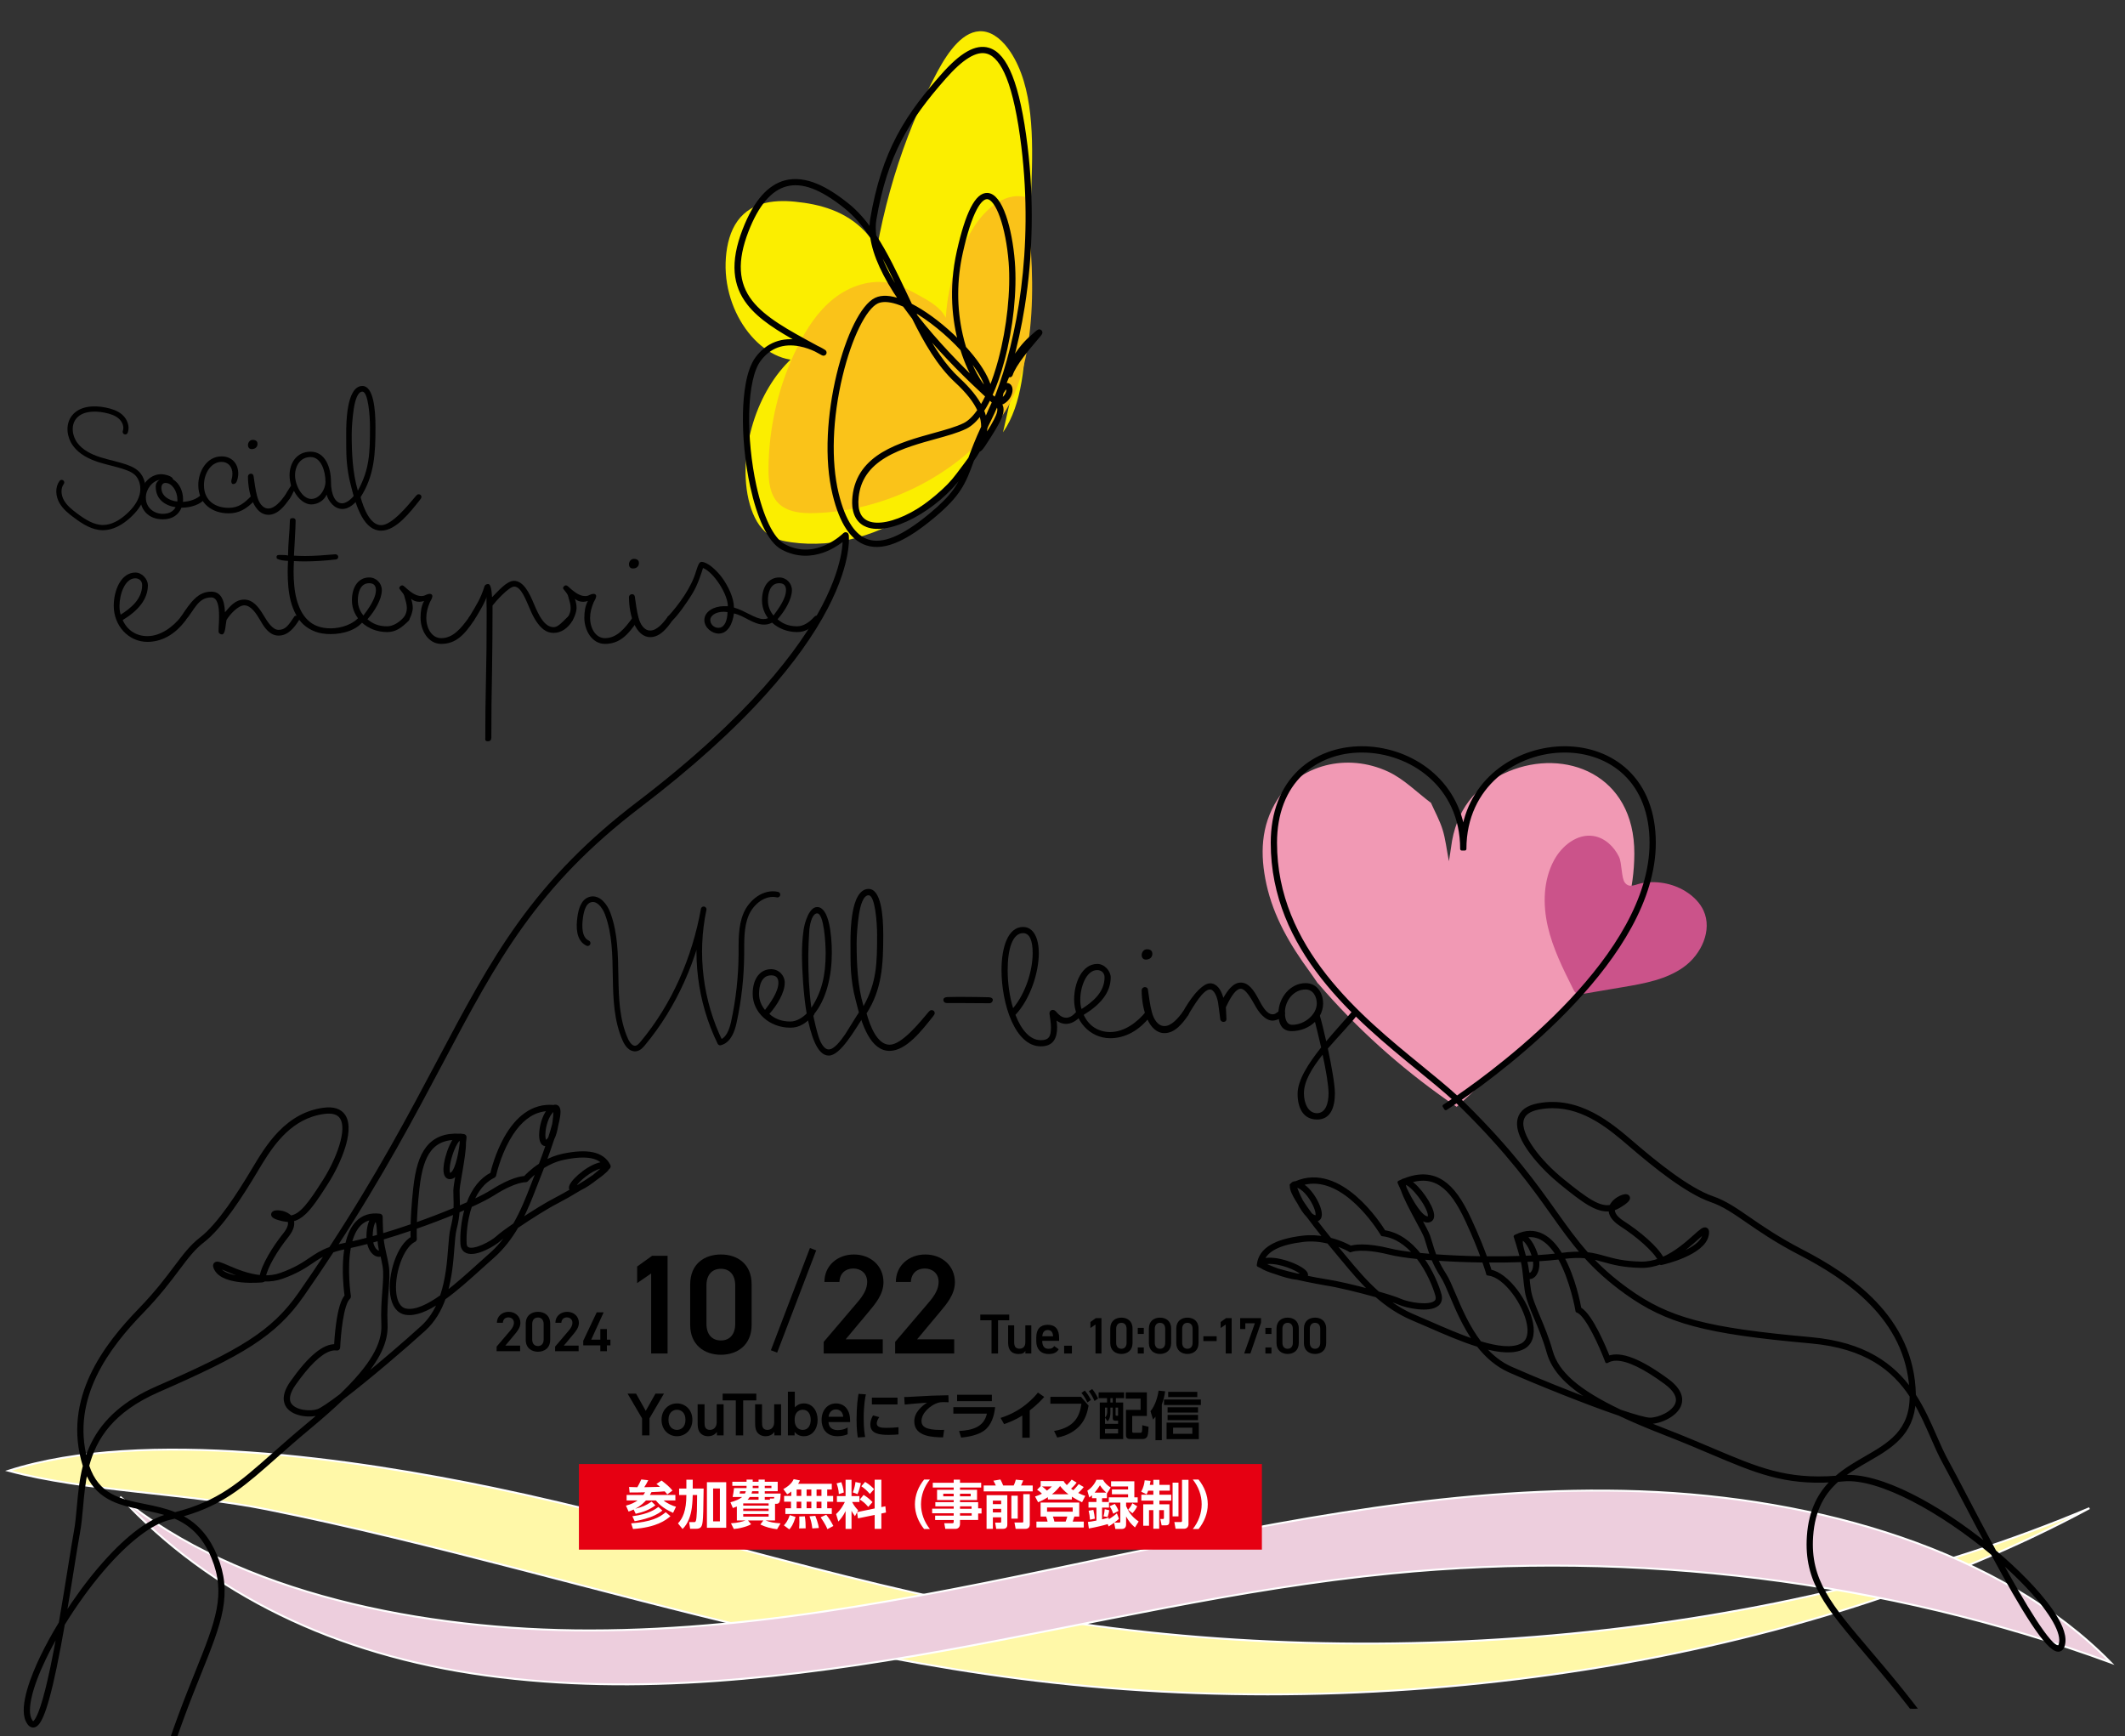 <?xml version="1.0" encoding="UTF-8"?>
<svg xmlns="http://www.w3.org/2000/svg" xmlns:xlink="http://www.w3.org/1999/xlink" viewBox="0 0 746 609.452">
  <rect x="0" y="0" width="746" height="609.452" fill="#333333" stroke="none"/>
  <defs>
    <style>
      .cls-1, .cls-2, .cls-3 {
        fill: none;
      }

      .cls-4 {
        fill: #fff8a8;
        stroke-width: .686px;
      }

      .cls-4, .cls-5 {
        stroke: #fff;
        stroke-miterlimit: 10;
      }

      .cls-4, .cls-5, .cls-6 {
        mix-blend-mode: multiply;
      }

      .cls-7 {
        clip-path: url(#clippath);
      }

      .cls-2 {
        stroke-width: 1.836px;
      }

      .cls-2, .cls-3 {
        stroke-linecap: round;
      }

      .cls-2, .cls-3, .cls-8 {
        stroke: #000;
        stroke-linejoin: round;
      }

      .cls-9 {
        fill: #fac319;
      }

      .cls-10 {
        fill: #e60012;
      }

      .cls-11 {
        fill: #fff;
      }

      .cls-12 {
        fill: #fbee00;
      }

      .cls-13 {
        fill: #f199b4;
      }

      .cls-5 {
        fill: #edcedd;
        stroke-width: .679px;
      }

      .cls-6 {
        fill: #cb538a;
      }

      .cls-14 {
        clip-path: url(#clippath-1);
      }

      .cls-3 {
        stroke-width: 1.967px;
      }

      .cls-15 {
        isolation: isolate;
      }

      .cls-8 {
        stroke-width: 1.125px;
      }
    </style>
    <clipPath id="clippath">
      <rect class="cls-1" x="392.134" y="243.41" width="353.866" height="356.324"/>
    </clipPath>
    <clipPath id="clippath-1">
      <rect class="cls-1" width="409.666" height="609.452"/>
    </clipPath>
  </defs>
  <g class="cls-15">
    <g id="_レイヤー_2" data-name="レイヤー 2">
      <g id="_レイヤー_1-2" data-name="レイヤー 1">
        <g>
          <path class="cls-4" d="m173.199,522.268c61.662,12.826,119.085,32.389,181.56,43.73,126.708,23.001,270.735,9.073,378.755-36.627-99.911,53.931-244.465,76.901-376.141,59.771-61.544-8.007-118.999-23.907-176.51-38.754-28.705-7.41-57.567-14.675-87.234-20.621-28.445-5.701-64.168-6.373-90.629-13.53,47.43-15.236,122.641-3.862,170.199,6.03Z"/>
          <path class="cls-5" d="m207.088,572.279c62.523-.03,123.659-13.377,184.099-26.083,60.44-12.707,122.137-24.966,184.597-22.755,62.461,2.211,126.822,20.93,165.216,60.112-78.365-28.715-166.899-39.679-252.555-31.274-53.442,5.244-105.252,17.776-157.77,27.223-52.518,9.447-107.049,15.828-160.116,8.568-52.865-7.233-96.748-28.534-128.386-62.693,41.552,34.152,106.919,46.93,164.914,46.902Z"/>
          <path class="cls-13" d="m462.843,345.333c-.1-.089-.196-.182-.288-.279-.95-1.369-1.87-2.761-2.854-4.105-6.824-9.313-12.612-19.161-15.111-30.581-2.261-10.334-2.043-20.518,3.86-29.734,7.756-12.109,24.39-16.546,38.904-9.771,5.53,2.582,10.077,7.269,15.073,10.997l-.1-.12c1.394,3.136,3.079,6.181,4.099,9.435,1.021,3.255,1.378,6.717,2.224,11.116.365-2.328.6-3.603.76-4.886,1.591-12.765,8.425-21.689,20.167-26.626,19.774-8.313,44.299.931,44.17,28.882-.059,12.648-3.359,24.326-9.739,35.149-2.649,4.493-5.666,8.769-8.516,13.144,0,0,.104-.115.104-.115-1.179,1.116-2.343,2.247-3.538,3.344-13.599,12.478-27.203,24.951-40.673,37.304-1.668-1.129-2.464-1.651-3.243-2.199-16.776-11.797-31.936-25.382-45.298-40.955Z"/>
          <path class="cls-6" d="m568.38,300.785c-1.731-3.632-5.005-6.718-8.979-7.347-5.702-.903-11.09,3.41-13.837,8.488-3.777,6.983-3.984,15.456-2.215,23.196,1.768,7.739,5.358,14.922,8.916,22.019.344.687.745,1.427,1.456,1.719.553.227,1.179.131,1.769.031,4.773-.809,9.547-1.618,14.32-2.427,7.458-1.264,15.21-2.647,21.338-7.082,6.128-4.435,10.055-12.895,6.893-19.768-1.194-2.594-3.266-4.714-5.63-6.317-4.469-3.032-10.125-4.21-15.451-3.43-2.711.397-4.767,2.092-6.489.005-1.319-1.599-1.024-6.848-2.091-9.087Z"/>
          <path class="cls-12" d="m352.12,151.742c6.883-9.943,7.736-24.697,8.225-38.236.585-16.187,1.169-32.374,1.754-48.562.589-16.313.73-34.444-7.346-46.687-2.521-3.822-5.929-6.903-9.729-7.259-6.671-.624-12.066,6.927-15.965,14.2-12.267,22.887-20.39,49.724-23.483,77.585-.284,2.561-.505,5.315.374,7.621.879,2.307,3.307,3.714,4.821,2.103,3.76-10.606-.18-23.933-7.063-31.21-6.883-7.276-15.95-9.656-24.698-10.514-7.572-.742-16.284.159-20.979,8.143-2.194,3.73-3.154,8.552-3.294,13.295-.582,19.792,14.768,37.455,29.302,33.717,2.449-.63,5.376-4.036,3.703-6.512-13.97,5.713-24.701,23.515-25.92,42.997-.604,9.656,1.614,20.707,8.017,25.231,2.42,1.71,5.187,2.304,7.909,2.683,31.113,4.338,63.387-18.549,78.178-55.439"/>
          <path class="cls-9" d="m359.992,69.16c-8.083-1.908-15.367,5.388-19.383,12.658-6.309,11.42-9.32,24.639-8.579,37.665,1.895-2.837,1.092-6.825-.976-9.538s-5.142-4.442-8.126-6.095c-3.266-1.809-6.59-3.641-10.237-4.442-6.959-1.528-14.377.97-19.97,5.384s-9.574,10.559-12.747,16.939c-6.578,13.225-10.089,27.965-10.18,42.736-.026,4.29.4,8.991,3.387,12.071,3.155,3.253,8.173,3.687,12.703,3.559,24.515-.692,49.08-12.822,64.415-32.021,15.347-19.213,12.796-55.988,9.695-78.915Z"/>
          <g>
            <g>
              <path d="m49.214,174.674c0-4.204,3.124-8.237,7.442-8.237.852,0,3.92.568,4.09,1.818,2.272,1.363,3.522,4.204,3.522,6.987,0,.284,0,.625-.057.909,2.386-.113,4.772-.909,6.306-2.386.17-.17.398-.284.682-.284.625,0,.966.511.966.966,0,.17,0,.341-.227.625-1.534,1.988-4.829,3.124-8.181,3.124h-.057c-.909,2.329-3.011,4.09-6.533,4.09-5.113,0-7.953-3.465-7.953-7.612Zm7.953,5.681c2.329,0,3.749-.966,4.488-2.329-3.749-.568-6.987-2.784-6.987-7.215,0-1.022.455-1.875,1.42-2.386-2.613.398-4.886,3.238-4.886,6.249,0,3.636,2.954,5.681,5.965,5.681Zm5.056-4.317c.057-.17.057-.398.057-.625,0-2.897-1.818-5.908-4.204-5.908-.795,0-1.42.568-1.42,1.761,0,2.784,2.557,4.431,5.567,4.772Z"/>
              <path d="m69.609,170.243c0-4.658,2.897-10.055,8.181-10.055,3.522,0,5.851,2.443,5.851,6.079,0,.738-.17,1.988-.625,2.897-.228.511-.682.739-1.193.739-.398,0-.625-.455-.625-.966,0-.228.057-.511.114-.739.17-.454.284-1.42.284-1.875,0-2.386-1.42-4.204-3.806-4.204-3.692,0-6.192,4.033-6.192,8.123,0,5.794,4.318,8.01,8.635,8.01,3.636,0,5.567-1.704,8.18-4.374.284-.284.511-.398.795-.398s.966.284.966,1.023c0,.341-.114.454-.284.625-3.409,3.749-6.192,5.056-9.657,5.056-5.624,0-10.623-3.352-10.623-9.941Z"/>
              <path d="m88.698,154.394c1.42,0,1.704.795,1.704,1.42,0,1.136-.852,1.818-2.045,1.818-.909,0-1.307-.682-1.307-1.42,0-.852.625-1.818,1.647-1.818Zm-1.647,12.839c0-.455.398-.966,1.022-.966.455,0,.909.227.966.966.227,1.704.682,4.999,1.193,6.817.568,2.272,1.875,4.431,3.977,4.431,2.216,0,4.375-2.557,5.794-4.545.228-.284.511-.455.852-.455.625,0,.966.511.966,1.023,0,.227-.057.398-.17.568-1.761,2.556-4.147,5.624-7.442,5.624-4.829,0-7.158-7.158-7.158-13.463Z"/>
              <path d="m102.161,170.47c-.227-.909-.511-2.329-.511-3.636,0-4.261,2.443-8.294,7.385-8.294,5.169,0,7.158,5.567,7.158,10.566,0,4.544,1.534,7.556,3.863,7.556,1.193,0,2.67-.853,4.261-2.727.227-.284.511-.455.852-.455.398,0,.966.284.966,1.023v.057c0,.057-.057.284-.398.682-2.045,2.499-3.92,3.409-5.567,3.409-2.84,0-4.942-2.784-5.51-5.056-.795,2.045-3.182,3.465-5.397,3.465-2.045,0-4.488-1.647-6.079-4.772-.284.568-.568,1.08-.795,1.591-.284.511-.511.909-.795,1.25-.17.284-.568.284-.795.284-.625,0-.909-.511-.909-.909,0-.625,1.477-2.784,2.272-4.034Zm12.1-1.363c0-3.749-1.534-8.692-5.226-8.692-3.522,0-5.454,3.011-5.454,6.419,0,3.636,2.613,8.294,5.681,8.294,2.954,0,4.999-3.408,4.999-6.021Z"/>
              <path d="m123.124,170.186c-.853-3.181-1.193-5.908-1.42-8.691-.17-2.159-.17-6.363-.17-9.089,0-2.67.057-6.079.682-9.601.625-3.579,2.045-7.329,4.999-7.329,3.92,0,4.602,8.294,4.602,14.373,0,9.487-.398,17.1-5.226,24.655,1.079,3.977,3.352,9.828,7.214,9.828,3.806,0,9.373-6.874,12.328-10.396.227-.227.455-.455.852-.455.511,0,.966.341.966.966,0,.17-.057.341-.17.511l-.455.625c-3.238,4.033-8.237,10.68-13.521,10.68-5.851,0-8.691-7.783-10.68-16.077Zm2.499,2.045c4.147-7.499,4.261-13.407,4.261-22.383,0-3.806-.625-12.384-2.67-12.384-1.647,0-2.556,3.068-3.011,5.965-.455,3.068-.738,6.647-.738,8.976,0,6.419.284,13.463,2.159,19.826Z"/>
            </g>
            <path class="cls-2" d="m43.98,151.563c.692-1.853-.19-4.014-1.676-5.319-1.486-1.304-3.457-1.905-5.395-2.297-3.924-.795-8.669-.573-11.046,2.649-2.005,2.717-1.449,6.733.58,9.432,2.029,2.699,5.217,4.285,8.433,5.315,3.216,1.03,6.573,1.601,9.737,2.783,1.144.427,2.277.945,3.199,1.747,2.195,1.911,2.812,5.21,2.069,8.024s-2.642,5.193-4.795,7.151c-2.498,2.271-5.608,4.156-8.984,4.138-3.52-.02-6.672-2.076-9.501-4.171-1.896-1.405-3.802-2.918-4.959-4.974-1.157-2.056-1.404-4.796-.001-6.693"/>
          </g>
          <rect class="cls-10" x="203.233" y="513.87" width="239.767" height="30.049"/>
          <g>
            <path d="m225.408,497.849l-5.089-8.69h2.977l3.398,6.062,3.417-6.062h2.977l-5.089,8.69v5.971h-2.591v-5.971Z"/>
            <path d="m237.662,492.595c2.885,0,5.401,2.205,5.401,5.75,0,3.564-2.517,5.769-5.419,5.769-2.866,0-5.401-2.186-5.401-5.769s2.554-5.75,5.419-5.75Zm-.018,9.296c1.212,0,2.994-.771,2.994-3.545,0-2.756-1.782-3.527-2.977-3.527-1.157,0-2.994.716-2.994,3.527,0,2.829,1.837,3.545,2.977,3.545Z"/>
            <path d="m254.026,492.889v10.931h-2.352v-1.212c-.257.349-1.139,1.506-3.104,1.506-1.837,0-2.811-1.065-3.16-1.782-.422-.827-.496-1.653-.496-3.289v-6.154h2.426v6.21c0,1.213,0,2.792,1.91,2.792.312,0,2.352-.073,2.352-2.792v-6.21h2.425Z"/>
            <path d="m260.897,503.82h-2.59v-12.29h-4.611v-2.37h11.812v2.37h-4.611v12.29Z"/>
            <path d="m274.204,492.889v10.931h-2.352v-1.212c-.257.349-1.139,1.506-3.104,1.506-1.837,0-2.811-1.065-3.16-1.782-.422-.827-.496-1.653-.496-3.289v-6.154h2.426v6.21c0,1.213,0,2.792,1.91,2.792.312,0,2.352-.073,2.352-2.792v-6.21h2.425Z"/>
            <path d="m278.952,503.82h-2.352v-15.34h2.425v5.493c.515-.515,1.507-1.378,3.16-1.378,3.179,0,4.851,2.774,4.851,5.75,0,3.178-1.819,5.769-4.832,5.769-1.837,0-2.683-.9-3.252-1.506v1.212Zm2.866-1.929c1.91,0,2.792-1.635,2.792-3.545s-.882-3.527-2.792-3.527c-.919,0-2.848.477-2.848,3.527s1.91,3.545,2.848,3.545Z"/>
            <path d="m290.833,499.135c.073.716.275,2.829,3.325,2.829,1.598,0,2.535-.441,3.417-.9v2.352c-.552.221-1.728.698-3.527.698-4.593,0-5.622-3.472-5.622-5.677,0-3.454,2.095-5.842,5.07-5.842,1.194,0,3.381.441,4.41,2.976.477,1.139.551,2.481.532,3.564h-7.606Zm5.199-1.856c-.276-2.461-2.095-2.572-2.572-2.572-.404,0-2.26.092-2.591,2.572h5.163Z"/>
            <path d="m303.978,489.417c-.239,1.121-.771,3.766-.771,8.433,0,3.711.349,5.64.514,6.522l-2.571.184c-.166-1.01-.441-2.774-.441-6.301,0-4.832.459-7.735.68-9.021l2.591.184Zm4.703,7.992c-.735.974-.882,1.819-.882,2.223,0,1.36,1.562,1.544,3.307,1.544,1.359,0,2.958-.074,4.317-.22v2.517c-.698.074-1.818.166-3.436.166-3.381,0-6.448-.423-6.448-3.656,0-.441.036-1.635.955-3.178l2.187.606Zm6.393-6.835v2.389h-8.983v-2.389h8.983Z"/>
            <path d="m333.018,492.19c-.717-.037-1.231-.055-1.653-.055-.717,0-1.415.037-2.058.239-2.535.753-5.806,3.527-5.806,6.375,0,1.819,1.194,3.16,6.761,3.16.551,0,.863-.019,1.194-.037l-.386,2.646c-3.473-.074-10.104-.166-10.104-5.64,0-3.27,2.848-5.493,4.482-6.54-1.855.129-6.191.46-7.845.662l-.165-2.646c.845,0,1.837-.037,3.803-.166,4.244-.275,7.386-.386,11.703-.459l.073,2.461Z"/>
            <path d="m349.345,493.918c-.276,2.939-1.305,6.412-3.896,8.249-1.102.771-3.325,1.984-8.028,2.425l-.734-2.315c4.795-.275,8.745-1.433,9.773-6.099h-11.776v-2.26h14.661Zm-1.14-4.354v2.241h-12.198v-2.241h12.198Z"/>
            <path d="m361.496,504.628h-2.609v-7.771c-2.958,1.837-5.383,2.664-6.411,2.995l-1.213-2.168c7.808-2.443,11.997-7.514,13.117-8.892l2.205,1.525c-.717.79-2.462,2.755-5.089,4.74v9.571Z"/>
            <path d="m379.497,490.28l2.663,3.105c-.459,2.352-1.047,4.703-3.031,6.963-1.524,1.727-4.207,3.564-7.973,4.226l-1.121-2.297c7.588-1.322,9.021-5.566,9.608-9.59h-10.895v-2.407h10.748Zm1.322-2.186c.846.955,1.415,1.855,2.168,3.27l-1.249.882c-.661-1.396-1.14-2.149-2.076-3.343l1.157-.809Zm2.609-.551c.863,1.047,1.359,1.893,2.075,3.344l-1.268.845c-.643-1.452-1.065-2.168-1.983-3.417l1.176-.772Z"/>
            <path d="m394.627,488.718v2.04h-2.885v1.524h2.554v12.824h-8.212v-12.824h2.554v-1.524h-2.958v-2.04h8.947Zm-3.987,5.346h-.826v1.69c0,1.929-.588,2.646-.974,3.142l-.919-1.286v2.149h4.593v-1.103h-.992c-.826,0-.882-.496-.882-.955v-3.638Zm-1.929,0h-.79v3.472c.606-.496.79-1.304.79-2.039v-1.433Zm3.803,7.514h-4.593v1.562h4.593v-1.562Zm-1.874-10.821h-.826v1.524h.826v-1.524Zm1.874,3.307h-.882v2.425c0,.367.037.422.35.422h.532v-2.848Zm10.104,2.939h-5.144v5.438c0,.294.055.46.496.46h2.314c.551,0,.717,0,.717-2.646l2.204.551c-.019.753-.11,2.572-.386,3.252s-.882,1.029-1.58,1.029h-4.428c-.44,0-1.524,0-1.524-1.341v-8.873h5.126v-3.968h-5.218v-2.187h7.422v8.286Z"/>
            <path d="m407.868,505.51h-2.224v-8.267c-.386.496-.514.643-.863.992l-.882-2.903c1.635-1.984,2.517-4.96,2.829-7.22l2.315.239c-.276,1.892-.625,3.068-1.176,4.629v12.529Zm13.705-12.364h-12.934v-1.929h12.934v1.929Zm-.717,11.978h-11.316v-5.787h11.316v5.787Zm-.275-9.332h-10.692v-1.837h10.692v1.837Zm0,2.682h-10.692v-1.837h10.692v1.837Zm-.257-8.102h-10.233v-1.837h10.233v1.837Zm-1.746,10.747h-6.761v2.149h6.761v-2.149Z"/>
          </g>
          <g>
            <path class="cls-11" d="m225.839,524.722c.165-.2.348-.439.623-.932-2.508.054-2.655.073-5.438.073l-.183-1.941c.897.037,1.282.054,2.911.09.513-.896.787-1.428,1.373-2.727l2.453.273c-.513,1.025-.861,1.631-1.41,2.453,1.044-.017,4.687-.09,5.548-.127-.604-.549-.915-.769-1.263-1.008l1.794-1.208c1.684,1.301,2.691,2.107,3.845,3.515l-1.831,1.338c-.275-.349-.513-.642-.915-1.062-1.391.11-2.435.183-4.65.273-.256.532-.403.769-.531.989h8.935v1.941h-4.138c1.19,1.008,3.204,1.924,4.357,2.197l-1.025,2.143c-3.772-1.667-5.273-3.388-6.042-4.34h-3.497c-.421.459-1.593,1.777-3.772,2.912,2.6-.642,3.68-1.099,5.767-2.51l1.318,1.301c-2.087,1.575-4.101,2.344-6.902,2.966l-.714-1.484c-.861.386-1.282.532-1.776.715l-.934-2.087c1.922-.476,3.204-1.208,4.065-1.814h-3.826v-1.941h5.859Zm9.521,7.47c-1.556,1.355-4.87,3.901-13.127,4.487l-.659-1.977c7.067-.569,9.813-1.977,12.139-3.918l1.648,1.409Zm-2.82-1.994c-.458.366-1.794,1.445-4.303,2.344-2.49.879-4.376,1.208-5.438,1.391l-.806-1.741c5.804-.713,8.239-2.58,9.136-3.259l1.41,1.264Z"/>
            <path class="cls-11" d="m240.956,519.376h2.234v3.095h3.827c-.073,7.36-.183,10.18-.33,11.461-.201,1.758-.513,2.673-2.325,2.673h-2.087l-.348-2.344h1.758c.586,0,.806-.166.97-3.938.037-.879.073-4.777.073-5.583h-1.538c0,.603-.073,2.673-.33,4.558-.385,2.729-1.263,5.439-3.241,7.38l-1.611-1.977c1.629-1.704,2.948-4.377,2.948-9.96h-2.545v-2.27h2.545v-3.095Zm13.988.879v15.985h-6.774v-15.985h6.774Zm-2.215,2.197h-2.38v11.554h2.38v-11.554Z"/>
            <path class="cls-11" d="m272.084,533.676h-3.332c1.666.64,2.929.859,5.273,1.025l-1.227,2.051c-2.124-.256-3.863-.696-5.877-1.648l1.062-1.428h-5.401l1.099,1.335c-1.684.989-4.687,1.575-6.06,1.667l-1.007-1.997c2.325-.146,3.973-.586,5.108-1.006h-3.039v-4.89c-.458.183-.714.293-1.41.532l-.842-2.014c1.648-.459,3.186-1.081,4.138-1.867h-3.369c.275-1.428.311-1.594.494-3.112h4.394v-.806h-4.998v-1.428h4.998v-.752h2.16v.752h2.051v-.752h2.179v.752h4.541v3.332h-4.541v.806h5.584c-.11,2.69-.33,3.606-1.446,3.606h-.531v5.842Zm-10.582-9.447c.146-.293.238-.496.33-.806h-2.032c-.037.293-.073.53-.128.806h1.831Zm8.331,3.459h-8.916v.788h8.916v-.788Zm0,1.85h-8.916v.823h8.916v-.823Zm0,1.885h-8.916v.898h8.916v-.898Zm-3.534-5.017v-.969h-3.094c-.33.53-.604.786-.769.969h3.863Zm0-2.983h-2.234c-.073.293-.128.493-.238.806h2.472v-.806Zm-2.051-1.099h2.051v-.806h-2.051v.806Zm4.229,0h2.344v-.806h-2.344v.806Zm1.849,4.082l-.073-.42h1.208c.22,0,.348,0,.33-.549h-3.314v.969h1.849Z"/>
            <path class="cls-11" d="m277.781,523.514c-.732.605-1.007.752-1.428.972l-1.355-1.814c2.563-1.409,3.296-2.763,3.625-3.479l2.197.422c-.146.366-.238.586-.641,1.189h11.828v2.014h-1.611v2.253h2.087v2.031h-2.087v2.29h1.611v2.014h-16.295v-2.014h1.977v-2.29h-2.417v-2.031h2.508v-1.558Zm1.52,8.935c-.861,2.766-1.575,3.698-2.215,4.357l-1.904-1.409c.549-.549,1.355-1.484,2.087-3.588l2.032.64Zm.366-9.63v2.253h1.629v-2.253h-1.629Zm0,4.284v2.29h1.629v-2.29h-1.629Zm2.874,5.127c.238,1.228.311,3.315.293,4.211l-2.289.037c.037-.603.091-1.318.091-2.38,0-.823-.018-1.409-.055-1.811l1.959-.056Zm.623-9.411v2.253h1.666v-2.253h-1.666Zm0,4.284v2.29h1.666v-2.29h-1.666Zm3.058,4.963c.146.366,1.08,2.69,1.227,4.265l-2.27.146c-.256-1.977-.513-2.91-.989-4.248l2.032-.164Zm.439-9.247v2.253h1.721v-2.253h-1.721Zm0,4.284v2.29h1.721v-2.29h-1.721Zm3.405,4.577c1.007,1.264,1.629,2.27,2.49,3.938l-2.087,1.116c-.238-.586-.677-1.684-2.38-4.174l1.977-.879Z"/>
            <path class="cls-11" d="m300.872,530.82l-.732,1.372c-.659-.896-1.099-1.721-1.208-1.921v6.372h-2.087v-6.262c-.842,1.702-1.593,2.654-2.527,3.679l-.806-2.617c1.776-1.631,2.71-3.498,3.076-4.248h-2.783v-2.07h3.039v-5.729h2.087v5.729h2.783v2.07h-2.582c.824,1.575,1.611,2.38,2.124,2.91l-.348.642,6.152-1.282v-10.089h2.344v9.613l1.41-.293.22,2.197-1.629.347v5.383h-2.344v-4.887l-5.877,1.208-.311-2.124Zm-5.511-10.582c.201.586.714,2.014.861,3.625l-1.739.566c-.073-1.648-.476-2.893-.787-3.772l1.666-.42Zm6.848.347c-.183.972-.659,2.746-1.172,3.864l-1.648-.623c.568-1.374.824-2.803.934-3.645l1.886.403Zm.97,4.121c1.172.696,2.215,1.575,3.131,2.527l-1.501,1.684c-1.227-1.465-2.234-2.124-2.966-2.583l1.337-1.628Zm.531-4.56c1.721,1.008,2.636,1.997,3.149,2.546l-1.483,1.684c-.97-1.155-1.886-1.941-3.003-2.71l1.337-1.521Z"/>
            <path class="cls-11" d="m324.411,536.679c-1.996-2.473-3.222-5.493-3.222-8.678s1.227-6.208,3.222-8.678h2.032c-1.977,2.453-3.112,5.51-3.112,8.678,0,3.166,1.135,6.205,3.112,8.678h-2.032Z"/>
            <path class="cls-11" d="m344.452,522.122h-7.433v.788h5.987v3.606h-5.987v.732h6.372v2.18h1.19v1.794h-1.19v2.287h-6.372v1.338c0,1.335-.842,1.775-1.556,1.775h-3.607l-.366-1.977h2.783c.476,0,.531-.164.531-.53v-.605h-6.518v-1.518h6.518v-.842h-7.561v-1.611h7.561v-.806h-6.445v-1.484h6.445v-.732h-5.84v-3.606h5.84v-.788h-7.342v-1.684h7.342v-1.079h2.215v1.079h7.433v1.684Zm-9.649,2.16h-3.662v.915h3.662v-.915Zm5.969,0h-3.753v.915h3.753v-.915Zm.311,4.45h-4.065v.842h4.065v-.842Zm.037,2.397h-4.101v.862h4.101v-.862Z"/>
            <path class="cls-11" d="m345.332,521.409h4.266c-.238-.549-.586-1.228-.861-1.684l2.472-.422c.293.532.751,1.538.97,2.107h3.68c.33-.642.586-1.374.751-2.051l2.6.256c-.275.749-.714,1.684-.769,1.794h4.101v2.068h-17.21v-2.068Zm1.007,3.405h7.287v10.18c0,.513,0,1.628-1.501,1.628h-2.398l-.366-2.178h1.703c.403,0,.403-.129.403-.386v-1.465h-2.911v4.028h-2.215v-11.808Zm2.215,1.904v1.226h2.911v-1.226h-2.911Zm0,2.893v1.245h2.911v-1.245h-2.911Zm6.5-4.633h2.234v8.056h-2.234v-8.056Zm4.174-.53h2.289v10.6c0,.989-.494,1.575-1.575,1.575h-3.387l-.421-2.234h2.765c.183,0,.33-.017.33-.256v-9.684Z"/>
            <path class="cls-11" d="m367.873,525.51c-1.52.969-2.618,1.428-3.442,1.775l-1.062-2.014c.641-.22,1.428-.457,2.417-.989-.513-.513-1.062-.989-1.703-1.391l1.245-1.245v-1.794h8.056c.275.459.439.732,1.135,1.428,1.007-1.006,1.337-1.445,1.703-1.941l1.739,1.045c-.293.403-.806,1.079-1.959,2.141.311.22.677.476.787.549.201-.2,1.062-1.062,1.904-2.16l1.758,1.025c-.769,1.025-1.684,1.867-1.941,2.087,1.117.549,1.867.825,2.49,1.025l-1.135,2.234c-.623-.293-1.904-.896-3.57-1.958v.989h-8.422v-.806Zm11.004,1.885v4.907h-1.721c-.275.952-.385,1.264-.568,1.777h3.881v2.068h-16.624v-2.068h3.918c-.165-.769-.275-1.118-.513-1.777h-1.941v-4.907h13.567Zm-13.091-5.656c.751.493,1.501,1.208,1.758,1.465.897-.679,1.245-1.008,1.721-1.465h-3.479Zm1.794,7.377v1.484h9.008v-1.484h-9.008Zm7.507-4.631c-1.556-1.172-2.417-2.253-2.929-2.893-.531.659-1.3,1.648-2.856,2.893h5.786Zm-5.456,7.817c.256.679.311.935.531,1.777h3.936c.275-.659.531-1.575.586-1.777h-5.053Z"/>
            <path class="cls-11" d="m388.867,534.958c-1.391.439-4.083,1.079-6.609,1.538l-.33-2.29c.732-.09,1.501-.183,2.984-.493v-4.541h-2.783v-1.977h2.783v-1.338h-1.556v-1.006c-.311.273-.549.457-.952.769l-.677-2.4c1.282-.786,2.6-2.361,3.186-3.825h2.289c.604,1.062,1.611,2.087,2.728,2.727l-1.263,2.034-.073-.037v1.738h-1.703v1.338h2.362v-1.631h6.774v-1.079h-5.676v-1.684h5.676v-1.062h-5.969v-1.814h8.166v5.639h1.172v1.85h-4.065v1.208c.879,1.977,1.867,3.679,4.412,5.419l-1.3,2.087c-1.538-1.355-2.069-2.07-3.112-3.845v2.82c0,1.391-1.044,1.555-1.391,1.555h-2.38l-.439-2.16c-.751.532-1.263.879-1.922,1.282l-.33-.823Zm-5.035-5c.201.788.476,2.326.531,3.095l-1.721.366c-.055-1.045-.22-2.197-.458-3.149l1.648-.312Zm4.541-6.042c-.11-.09-1.465-1.299-2.215-2.58-.604.932-1.19,1.794-1.886,2.58h4.101Zm4.449,9.174c-.366.347-.696.659-1.629,1.355h1.593c.385,0,.513-.073.513-.459v-6.572h-3.973v1.758h-2.435v4.118c1.025-.237,1.684-.42,2.325-.623l.037.586c.311-.2,1.684-1.042,2.838-2.068l.732,1.904Zm-3.405-2.986c-.091.605-.348,1.741-.568,2.363l-1.446-.239c.275-1.042.385-2.031.421-2.507l1.593.383Zm1.941-2.234c.897,1.282,1.135,1.977,1.282,2.453l-1.813.989c-.403-1.079-.604-1.592-1.282-2.617l1.813-.825Zm7.873.842c-.623,1.282-1.337,2.07-1.684,2.436l-1.501-1.228c.751-.879,1.135-1.482,1.483-2.287l1.703,1.079Z"/>
            <path class="cls-11" d="m403.08,523.221c-.201.605-.385.952-.568,1.282l-1.886-.915c.842-1.538,1.135-3.039,1.227-4.008l2.069.2c-.073.403-.146.806-.275,1.411h1.245v-1.777h2.124v1.777h3.662v2.031h-3.662v1.428h4.156v2.07h-4.156v1.282h3.515v5.949c0,.972-.293,1.428-1.227,1.428h-1.501l-.458-2.214h.897c.311,0,.366-.183.366-.476v-2.636h-1.666v6.535h-2.051v-6.535h-1.52v5.473h-2.032v-7.524h3.552v-1.282h-4.211v-2.07h4.211v-1.428h-1.812Zm8.569-2.82h2.069v11.847h-2.069v-11.847Zm3.314-.989h2.27v15.582c0,.859-.549,1.592-1.593,1.592h-2.948l-.421-2.344h2.179c.385,0,.513-.09.513-.513v-14.318Z"/>
            <path class="cls-11" d="m418.745,536.679c1.977-2.473,3.112-5.512,3.112-8.678,0-3.169-1.135-6.225-3.112-8.678h2.014c1.996,2.47,3.241,5.493,3.241,8.678s-1.245,6.205-3.222,8.678h-2.032Z"/>
          </g>
          <g>
            <g>
              <g>
                <path d="m234.364,475.072h-5.767v-28.088l-4.922,3.38v-5.816l5.269-3.778h5.419v34.302Z"/>
                <path d="m253.08,475.52c-5.718,0-10.788-3.38-10.788-10.489v-14.168c0-7.308,5.07-10.539,10.788-10.539s10.787,3.231,10.787,10.49v14.218c0,7.109-5.07,10.489-10.787,10.489Zm0-30.176c-3.133,0-5.071,2.138-5.071,5.816v13.522c0,3.679,1.938,5.816,5.071,5.816,3.082,0,5.021-2.138,5.021-5.816v-13.522c0-3.679-1.938-5.816-5.021-5.816Z"/>
                <path d="m309.899,475.072h-20.73v-4.077l11.782-13.82c2.236-2.585,3.479-4.822,3.479-7.208,0-3.132-2.337-4.723-4.872-4.723-2.685,0-4.723,1.641-4.872,4.723h-5.269c0-5.816,4.673-9.645,10.341-9.645,5.866,0,10.39,3.977,10.39,9.744,0,4.325-2.982,7.706-5.17,10.34l-8.104,9.694h13.025v4.971Z"/>
                <path d="m334.978,475.072h-20.73v-4.077l11.782-13.82c2.236-2.585,3.479-4.822,3.479-7.208,0-3.132-2.337-4.723-4.872-4.723-2.685,0-4.723,1.641-4.872,4.723h-5.269c0-5.816,4.673-9.645,10.341-9.645,5.866,0,10.39,3.977,10.39,9.744,0,4.325-2.982,7.706-5.17,10.34l-8.104,9.694h13.025v4.971Z"/>
              </g>
              <rect x="259.368" y="455.233" width="38.422" height="2.355" transform="translate(-247.194 553.775) rotate(-69.093)"/>
            </g>
            <g>
              <path d="m182.592,474.281h-8.253v-1.623l4.69-5.502c.891-1.029,1.385-1.92,1.385-2.87,0-1.247-.93-1.88-1.94-1.88-1.068,0-1.88.653-1.94,1.88h-2.098c0-2.315,1.86-3.839,4.117-3.839,2.335,0,4.136,1.583,4.136,3.879,0,1.722-1.188,3.067-2.059,4.116l-3.226,3.859h5.186v1.979Z"/>
              <path d="m188.856,474.46c-2.275,0-4.294-1.346-4.294-4.176v-5.641c0-2.909,2.019-4.195,4.294-4.195s4.295,1.286,4.295,4.176v5.66c0,2.83-2.019,4.176-4.295,4.176Zm0-12.013c-1.246,0-2.019.851-2.019,2.315v5.383c0,1.464.772,2.315,2.019,2.315,1.228,0,1.999-.851,1.999-2.315v-5.383c0-1.464-.771-2.315-1.999-2.315Z"/>
              <path d="m203.129,474.281h-8.253v-1.623l4.69-5.502c.891-1.029,1.385-1.92,1.385-2.87,0-1.247-.93-1.88-1.94-1.88-1.068,0-1.88.653-1.94,1.88h-2.098c0-2.315,1.86-3.839,4.117-3.839,2.335,0,4.136,1.583,4.136,3.879,0,1.722-1.188,3.067-2.059,4.116l-3.226,3.859h5.186v1.979Z"/>
              <path d="m211.921,460.626l-4.374,9.599h3.206v-3.721h2.296v3.721h1.247v1.999h-1.247v2.058h-2.296v-2.058h-5.996v-1.623l4.729-9.975h2.435Z"/>
            </g>
            <g>
              <path d="m386.672,475.075h-2.089v-10.173l-1.782,1.224v-2.106l1.908-1.369h1.963v12.424Z"/>
              <path d="m393.677,475.237c-2.07,0-3.907-1.225-3.907-3.799v-5.131c0-2.647,1.837-3.817,3.907-3.817s3.907,1.17,3.907,3.799v5.149c0,2.575-1.836,3.799-3.907,3.799Zm0-10.929c-1.134,0-1.836.774-1.836,2.106v4.897c0,1.333.702,2.106,1.836,2.106,1.116,0,1.818-.774,1.818-2.106v-4.897c0-1.333-.702-2.106-1.818-2.106Z"/>
              <path d="m401.547,468.215h-2.125v-2.143h2.125v2.143Zm0,6.86h-2.125v-2.124h2.125v2.124Z"/>
              <path d="m407.234,475.237c-2.07,0-3.907-1.225-3.907-3.799v-5.131c0-2.647,1.837-3.817,3.907-3.817s3.907,1.17,3.907,3.799v5.149c0,2.575-1.837,3.799-3.907,3.799Zm0-10.929c-1.134,0-1.836.774-1.836,2.106v4.897c0,1.333.702,2.106,1.836,2.106,1.116,0,1.818-.774,1.818-2.106v-4.897c0-1.333-.702-2.106-1.818-2.106Z"/>
              <path d="m416.853,475.237c-2.07,0-3.907-1.225-3.907-3.799v-5.131c0-2.647,1.837-3.817,3.907-3.817s3.907,1.17,3.907,3.799v5.149c0,2.575-1.837,3.799-3.907,3.799Zm0-10.929c-1.134,0-1.836.774-1.836,2.106v4.897c0,1.333.702,2.106,1.836,2.106,1.116,0,1.818-.774,1.818-2.106v-4.897c0-1.333-.702-2.106-1.818-2.106Z"/>
              <path d="m422.453,469.025h4.663v1.692h-4.663v-1.692Z"/>
              <path d="m432.39,475.075h-2.089v-10.173l-1.782,1.224v-2.106l1.908-1.369h1.963v12.424Z"/>
              <path d="m435.379,466.504v-3.853h7.311v1.603l-3.728,10.821h-2.179l3.745-10.605h-3.349v2.034h-1.801Z"/>
              <path d="m446.353,468.215h-2.125v-2.143h2.125v2.143Zm0,6.86h-2.125v-2.124h2.125v2.124Z"/>
              <path d="m452.04,475.237c-2.07,0-3.907-1.225-3.907-3.799v-5.131c0-2.647,1.837-3.817,3.907-3.817s3.907,1.17,3.907,3.799v5.149c0,2.575-1.836,3.799-3.907,3.799Zm0-10.929c-1.134,0-1.836.774-1.836,2.106v4.897c0,1.333.702,2.106,1.836,2.106,1.116,0,1.818-.774,1.818-2.106v-4.897c0-1.333-.702-2.106-1.818-2.106Z"/>
              <path d="m461.659,475.237c-2.07,0-3.907-1.225-3.907-3.799v-5.131c0-2.647,1.837-3.817,3.907-3.817s3.907,1.17,3.907,3.799v5.149c0,2.575-1.836,3.799-3.907,3.799Zm0-10.929c-1.134,0-1.836.774-1.836,2.106v4.897c0,1.333.702,2.106,1.836,2.106,1.116,0,1.818-.774,1.818-2.106v-4.897c0-1.333-.702-2.106-1.818-2.106Z"/>
            </g>
            <g>
              <path d="m354.293,461.419v1.999h-3.918v11.657h-2.296v-11.657h-3.938v-1.999h10.152Z"/>
              <path d="m362.048,475.075h-2.078v-.891c-.455.712-1.049,1.069-2.434,1.069-2.039,0-3.622-1.049-3.622-3.899v-6.175h2.118v5.957c0,1.762.791,2.256,1.899,2.256,1.307,0,2.019-.871,2.019-2.236v-5.977h2.098v9.896Z"/>
              <path d="m371.668,473.571c-.692,1.207-1.801,1.682-3.542,1.682-2.83,0-4.334-1.841-4.334-4.473v-1.346c0-2.909,1.425-4.433,4.017-4.433,2.712,0,3.998,1.623,3.998,4.552v1.088h-5.917v.04c0,1.544.594,2.751,2.157,2.751,1.167,0,1.643-.356,2.038-.97l1.583,1.108Zm-5.759-4.552h3.78c-.079-1.444-.673-2.177-1.881-2.177-1.227,0-1.801.831-1.899,2.177Z"/>
              <path d="m376.297,475.075h-2.731v-2.731h2.731v2.731Z"/>
            </g>
          </g>
          <g>
            <path d="m39.932,212.655c0-5.46,2.552-11.69,7.596-11.69,2.433,0,4.391,2.433,4.391,4.392,0,4.984-3.382,8.96-8.842,12.284,1.662,3.738,4.925,5.637,8.664,5.637,4.688,0,9.02-3.264,11.869-6.883.119-.178.356-.297.771-.297.475,0,.949.475.949.949,0,.297-.059.534-.237.771-3.857,5.163-8.604,7.477-13.352,7.477-6.646,0-11.809-5.697-11.809-12.64Zm2.433,3.086c3.62-2.314,7.537-5.46,7.537-10.385,0-1.483-1.068-2.373-2.433-2.373-3.561,0-5.519,5.519-5.519,9.672,0,1.127.119,2.196.415,3.086Z"/>
            <path d="m91.38,217.759c-1.424-2.433-3.264-5.281-5.637-5.281-2.196,0-5.163,3.323-6.231,5.163-.356,1.721-.356,5.044-1.602,5.044-.534,0-1.187-.415-1.187-1.068,0-.89.06-1.839.119-2.729.06-.89.06-1.84.06-2.849,0-2.848-.415-6.349-2.73-6.349-4.747,0-5.875,4.45-9.139,8.129-.178.178-.415.297-.652.297-.475,0-1.068-.237-1.068-.95,0-.237,0-.415.297-.831,3.441-5.163,5.934-8.664,10.562-8.664,3.264,0,4.629,2.729,4.807,7.239,1.84-2.136,3.62-4.451,6.765-4.451,3.026,0,5.044,2.611,6.646,5.282,1.484,2.492,3.264,5.341,5.4,5.341,2.373,0,3.441-1.543,5.34-4.392.178-.415.534-.593.95-.593.712,0,1.009.593,1.009,1.068,0,.178,0,.297-.06.415-1.661,2.67-3.857,5.519-7.239,5.519-2.967,0-4.925-2.611-6.409-5.341Z"/>
            <path d="m110.607,221.675c-3.145-1.187-5.4-3.323-6.824-6.171-.712-1.365-1.305-2.908-1.721-4.51-.831-3.264-1.068-6.824-1.068-10.325,0-1.306.06-2.552.119-3.798-1.483-.06-2.729-.237-3.738-.712-.237-.059-.297-.415-.297-.652,0-.89.95-.712,1.662-.712.712,0,1.603,0,2.373.178.06-2.077.119-4.095.297-6.171.178-2.018.297-4.036.356-6.112,0-.653.415-.831,1.068-.831.475,0,.949.238.949.95,0,2.433-.534,10.859-.593,12.224,1.246.06,2.492.119,3.857.119,3.56,0,7.061-.296,10.622-.593.771,0,1.068.475,1.068.89,0,.297-.119.95-1.127.95-3.561.415-7.299.652-10.859.652-1.246,0-2.433-.059-3.561-.119-.06,1.246-.119,2.433-.119,3.679,0,1.662.059,3.323.237,4.985.297,3.323,1.068,6.231,2.314,8.723.653,1.246,1.424,2.373,2.373,3.264,1.899,1.899,4.569,2.967,8.07,2.967,3.679,0,8.011-1.424,10.148-4.154.178-.178.415-.297.712-.297.652,0,1.068.415,1.068,1.068,0,.178-.059.356-.178.475-2.374,3.501-7.299,4.925-11.75,4.925-2.077,0-3.917-.297-5.46-.89Z"/>
            <path d="m123.544,210.756c0-4.985,2.433-8.07,6.053-8.07,2.492,0,4.451,2.018,4.451,4.451,0,3.204-2.493,7.358-5.044,10.207,1.602,1.424,3.738,2.492,6.883,2.492,2.136,0,4.332-1.424,5.934-3.264.297-.296.594-.475.89-.475.653,0,1.068.534,1.068,1.009,0,.178-.06.475-.237.712-2.611,2.552-4.569,4.035-7.655,4.035-6.883,0-12.343-4.984-12.343-11.097Zm4.035,5.281c1.602-2.136,4.391-5.875,4.391-8.901,0-1.603-.771-2.433-2.373-2.433-3.145,0-3.976,3.382-3.976,6.053,0,2.136.831,3.917,1.958,5.281Z"/>
            <path d="m147.636,216.869c0-2.136.297-4.272,1.246-5.934-.534.178-1.068.296-1.662.296-1.127,0-2.136-.356-2.908-1.068.415,1.187.594,2.195.594,3.323,0,1.187-1.068,4.628-2.136,4.628-.534,0-1.068-.297-1.068-.95,0-.178.06-.356.119-.534.653-1.009,1.009-2.077,1.009-3.145,0-1.365-.415-2.611-.949-4.451-.356-1.009-1.721-2.196-1.721-2.611,0-.415.475-.949,1.009-.949.178,0,.356.059.534.178,2.314,2.077,4.095,3.561,6.231,3.561.534,0,1.068-.119,1.602-.415.475-.238.95-.356,1.365-.356.475,0,.89.297.89.771,0,.297-.119.653-.296,1.068-.238.415-.415.831-.594,1.127-.771,1.839-1.246,3.561-1.246,5.46,0,3.679,1.958,7.121,5.222,7.121,4.095,0,6.884-3.264,9.851-7.418.237-.296.534-.475.831-.475.652,0,1.068.415,1.068,1.068,0,.119-.059.297-.178.534-3.501,5.282-6.527,8.308-11.571,8.308-4.569,0-7.24-4.748-7.24-9.139Z"/>
            <path d="m170.364,259.535c0-6.884.06-13.827.237-20.888.178-7.061.237-14.123.237-21.304v-3.857c-.059-1.306-.059-2.611-.059-3.917-.178,1.247-3.502,7.062-4.451,8.19-.237.237-.534.356-.831.356-.652,0-.949-.534-.949-.95,0-.296.06-.475.178-.593,2.729-4.569,3.976-6.35,5.4-10.919.297-.534.831-.652,1.246-.652,1.068,0,1.246,2.908,1.365,4.628,2.196-2.196,5.163-5.756,7.714-5.756,3.264,0,5.4,4.213,7.002,8.129,1.662,3.917,3.62,8.13,6.943,8.13,2.196,0,4.629-4.035,5.756-4.035.653,0,1.068.475,1.068,1.009,0,.178-.059.415-.178.653-1.662,2.789-4.095,4.391-6.646,4.391-1.365,0-2.552-.415-3.561-1.187-2.018-1.602-3.501-4.094-4.688-6.943-1.602-3.62-3.204-8.129-5.637-8.129-1.84,0-6.528,5.222-7.596,6.646,0,7.774-.06,15.488-.178,23.143-.178,7.655-.237,15.37-.237,23.143,0,.712-.237,1.365-1.246,1.365-.415,0-.89-.119-.89-.653Z"/>
            <path d="m205.139,216.869c0-2.136.297-4.272,1.246-5.934-.534.178-1.068.296-1.662.296-1.127,0-2.136-.356-2.908-1.068.415,1.187.594,2.195.594,3.323,0,1.187-1.068,4.628-2.136,4.628-.534,0-1.068-.297-1.068-.95,0-.178.059-.356.119-.534.653-1.009,1.009-2.077,1.009-3.145,0-1.365-.415-2.611-.949-4.451-.356-1.009-1.721-2.196-1.721-2.611,0-.415.475-.949,1.009-.949.178,0,.356.059.534.178,2.314,2.077,4.095,3.561,6.231,3.561.534,0,1.068-.119,1.602-.415.475-.238.95-.356,1.365-.356.475,0,.89.297.89.771,0,.297-.119.653-.296,1.068-.237.415-.415.831-.594,1.127-.771,1.839-1.246,3.561-1.246,5.46,0,3.679,1.958,7.121,5.222,7.121,4.095,0,6.884-3.264,9.851-7.418.237-.296.534-.475.831-.475.652,0,1.068.415,1.068,1.068,0,.119-.059.297-.178.534-3.502,5.282-6.528,8.308-11.572,8.308-4.569,0-7.24-4.748-7.24-9.139Z"/>
            <path d="m222.526,196.158c1.484,0,1.78.831,1.78,1.484,0,1.187-.89,1.899-2.136,1.899-.949,0-1.365-.712-1.365-1.484,0-.89.653-1.899,1.721-1.899Zm-1.721,13.411c0-.475.415-1.009,1.068-1.009.475,0,.95.238,1.009,1.009.238,1.78.712,5.222,1.247,7.121.593,2.374,1.958,4.629,4.154,4.629,2.314,0,4.569-2.67,6.053-4.748.237-.296.534-.475.89-.475.653,0,1.009.534,1.009,1.068,0,.238-.06.415-.178.594-1.839,2.67-4.332,5.875-7.773,5.875-5.044,0-7.477-7.477-7.477-14.064Z"/>
            <path d="m247.271,217.64c0-3.086,3.561-4.866,6.765-4.866h1.484c0-4.272-5.044-11.987-8.723-13.411-.356,1.246-1.84,5.875-3.502,8.604-2.018,3.442-5.756,8.604-7.358,9.91-.178.178-.415.237-.712.237-.415,0-1.009-.178-1.009-1.068,0-.237.06-.415.178-.534,3.917-4.213,8.367-10.385,9.969-16.023.415-1.246.712-2.136,1.009-2.611.237-.415.534-.653.89-.653,2.077,0,5.103,2.729,7.18,5.46,2.196,3.026,4.213,7.18,4.213,10.562,3.857,1.068,7.596,4.036,10.266,4.036,1.127,0,1.78-.178,2.314-.89.178-.178.415-.238.712-.238.534,0,1.068.297,1.068.95,0,1.365-2.136,2.136-3.738,2.136-3.857,0-6.943-3.145-10.622-3.917-.475,3.739-2.196,7.061-5.341,7.061-2.373,0-5.044-2.077-5.044-4.747Zm4.925,2.729c.059,0,.178,0,.297-.059h.296c1.662-.415,2.552-2.552,2.611-5.46-.534-.06-.89-.119-1.365-.119-2.848,0-4.688,1.424-4.688,2.848,0,1.603,1.365,2.789,2.849,2.789Z"/>
            <path d="m267.507,210.756c0-4.985,2.433-8.07,6.053-8.07,2.492,0,4.451,2.018,4.451,4.451,0,3.204-2.493,7.358-5.044,10.207,1.602,1.424,3.738,2.492,6.883,2.492,2.136,0,4.332-1.424,5.934-3.264.297-.296.594-.475.89-.475.653,0,1.068.534,1.068,1.009,0,.178-.06.475-.237.712-2.611,2.552-4.569,4.035-7.655,4.035-6.883,0-12.343-4.984-12.343-11.097Zm4.035,5.281c1.602-2.136,4.391-5.875,4.391-8.901,0-1.603-.771-2.433-2.373-2.433-3.145,0-3.976,3.382-3.976,6.053,0,2.136.831,3.917,1.958,5.281Z"/>
          </g>
          <g>
            <g>
              <path d="m264.237,348.827c0-5.341,2.607-8.648,6.485-8.648,2.671,0,4.769,2.162,4.769,4.769,0,3.434-2.67,7.885-5.405,10.937,1.717,1.526,4.006,2.671,7.376,2.671,2.289,0,4.642-1.526,6.358-3.497.318-.318.636-.509.954-.509.699,0,1.145.572,1.145,1.081,0,.19-.064.509-.254.763-2.798,2.734-4.896,4.323-8.202,4.323-7.376,0-13.226-5.341-13.226-11.89Zm4.324,5.659c1.717-2.289,4.705-6.295,4.705-9.538,0-1.717-.827-2.606-2.543-2.606-3.37,0-4.26,3.624-4.26,6.485,0,2.289.89,4.196,2.098,5.659Z"/>
              <path d="m283.246,356.075c-1.208-6.612-1.717-16.468-1.717-20.601,0-2.988.127-5.977.572-9.029.381-2.67,1.971-8.074,4.769-8.074,4.069,0,5.15,9.219,5.15,16.149,0,7.694-1.78,16.341-6.549,21.81.382,1.907,1.208,5.404,1.844,7.376.699,2.288,1.971,4.642,3.624,4.642,1.844,0,4.069-2.861,5.786-5.342,1.335-2.034,4.197-6.866,5.023-7.947.191-.318.509-.509.827-.509.509,0,1.145.317,1.145,1.018,0,.317-.064.572-.254.763-3.433,5.214-8.393,14.179-12.526,14.179-4.196,0-6.358-7.503-7.693-14.434Zm1.589-2.353c3.624-5.468,5.023-11.317,5.023-19.202,0-3.242-.572-13.925-2.988-13.925-1.526,0-2.416,2.861-2.734,5.596-.191,2.479-.381,7.185-.381,9.283,0,6.168.254,12.208,1.081,18.248Z"/>
              <path d="m300.347,350.861c-.954-3.561-1.335-6.612-1.589-9.727-.191-2.416-.191-7.122-.191-10.174,0-2.988.064-6.804.763-10.745.699-4.006,2.289-8.203,5.595-8.203,4.387,0,5.15,9.284,5.15,16.086,0,10.619-.445,19.139-5.85,27.596,1.208,4.45,3.752,11,8.075,11,4.26,0,10.491-7.694,13.798-11.636.254-.255.508-.509.954-.509.572,0,1.081.381,1.081,1.081,0,.19-.064.381-.191.572l-.509.699c-3.624,4.515-9.219,11.953-15.133,11.953-6.549,0-9.728-8.711-11.954-17.994Zm2.798,2.289c4.642-8.393,4.769-15.005,4.769-25.052,0-4.26-.699-13.861-2.988-13.861-1.844,0-2.861,3.433-3.37,6.676-.508,3.434-.827,7.439-.827,10.046,0,7.186.318,15.069,2.417,22.19Z"/>
              <path d="m336.586,352.07h-4.133c-.763,0-1.272-.445-1.272-1.145,0-.572.572-.954,1.399-.954,1.526-.064,3.434-.064,5.405-.064,3.243,0,6.676.064,9.22.127.826.064,1.335.382,1.335.891,0,.636-.509,1.208-1.208,1.208-3.052,0-7.121-.064-10.746-.064Z"/>
              <path d="m378.802,354.613c.572,0,1.081.509,1.081,1.081,0,.254-.127.509-.254.699-1.907,2.226-3.815,2.988-5.404,2.988-1.335,0-2.416-.509-3.307-1.145.127.827.191,1.653.191,2.353,0,3.815-1.335,6.677-5.723,6.677-9.092,0-13.797-15.006-13.797-26.769,0-7.948,2.226-15.133,7.566-15.133,3.815,0,5.532,4.196,5.532,9.155,0,6.74-2.925,16.087-8.202,21.683,1.971,5.149,5.023,8.901,8.901,8.901,2.861,0,3.561-1.335,3.561-4.515,0-1.335-.254-2.925-.509-4.769-.064-.826.509-1.335,1.145-1.335.318,0,.699.127,1.017.444.7.764,1.908,2.289,3.624,2.289,1.145,0,2.226-.444,3.752-2.225.19-.255.508-.382.827-.382Zm-23.145-.763c4.451-5.278,6.867-13.289,6.867-19.33,0-4.45-1.081-6.994-3.37-6.994-3.688,0-5.405,5.532-5.405,12.972,0,4.45.636,9.219,1.908,13.352Z"/>
              <path d="m377.081,350.861c0-5.85,2.734-12.525,8.139-12.525,2.607,0,4.705,2.606,4.705,4.705,0,5.341-3.624,9.602-9.474,13.162,1.78,4.006,5.277,6.04,9.283,6.04,5.023,0,9.665-3.497,12.716-7.376.127-.19.382-.317.827-.317.509,0,1.018.509,1.018,1.018,0,.317-.064.572-.254.826-4.133,5.531-9.22,8.012-14.306,8.012-7.122,0-12.653-6.104-12.653-13.544Zm2.607,3.307c3.878-2.479,8.075-5.85,8.075-11.127,0-1.59-1.145-2.543-2.607-2.543-3.815,0-5.913,5.913-5.913,10.363,0,1.209.127,2.353.445,3.307Z"/>
              <path d="m402.638,333.186c1.59,0,1.908.891,1.908,1.59,0,1.272-.954,2.034-2.289,2.034-1.018,0-1.462-.763-1.462-1.589,0-.954.699-2.035,1.844-2.035Zm-1.844,14.37c0-.509.445-1.081,1.145-1.081.508,0,1.017.254,1.081,1.081.254,1.907.763,5.595,1.335,7.63.636,2.543,2.098,4.959,4.451,4.959,2.48,0,4.896-2.861,6.486-5.086.254-.318.572-.509.954-.509.699,0,1.081.572,1.081,1.145,0,.254-.064.445-.191.636-1.971,2.861-4.642,6.295-8.33,6.295-5.404,0-8.011-8.012-8.011-15.069Z"/>
              <path d="m428.387,357.729c-.127-.763-.509-4.133-.763-5.786-.382-2.161-1.399-4.642-2.861-4.642-2.353,0-5.596,5.596-7.63,8.902-.191.317-.572.508-.89.508-.763,0-1.081-.571-1.081-1.08,0-.191.064-.318.127-.509.763-1.463,2.543-4.261,4.069-6.104,1.589-1.907,3.752-3.878,5.405-3.878,2.353,0,3.878,2.098,4.705,5.086,1.398-2.416,3.37-5.341,6.104-5.341,2.861,0,4.642,2.861,6.104,5.532,1.398,2.606,2.925,5.595,5.086,5.595.509,0,.891-.127,1.209-.381.254-.191.699-.509,1.335-.891.19-.127.445-.19.636-.19.699,0,1.145.509,1.145,1.081,0,1.335-2.925,2.606-4.324,2.606-2.67,0-4.959-2.988-6.357-5.659-1.336-2.353-3.18-5.531-4.833-5.531-2.098,0-4.26,4.451-5.214,6.485,0,.382.191,3.497.191,4.069s-.191,1.081-1.145,1.081c-.255,0-.954-.255-1.018-.954Z"/>
              <path d="m455.533,383.925c0-4.832,3.814-10.682,8.266-16.277-.763-3.306-1.526-6.485-2.162-8.965-2.098,2.034-5.087,3.242-8.202,3.242-3.307,0-4.642-2.416-4.642-6.167,0-5.659,4.26-10.683,9.537-10.683,4.324,0,6.168,3.879,6.168,7.122,0,1.589-.445,2.988-1.145,4.323.636,2.099,1.398,5.404,2.226,8.966,3.307-3.942,6.739-7.631,9.156-10.556.254-.254.572-.444.89-.444.572,0,1.081.509,1.081,1.145,0,.254-.064.381-.19.572-2.607,3.434-6.677,7.566-10.364,11.826,1.335,6.231,2.479,12.78,2.479,15.705,0,4.832-1.462,9.22-6.231,9.22-4.959,0-6.866-4.133-6.866-9.029Zm-1.845-24.225c4.261,0,8.584-3.561,8.584-7.503,0-2.226-1.208-4.896-3.942-4.896-4.133,0-7.248,3.879-7.248,8.075,0,2.289.572,4.324,2.606,4.324Zm8.648,31.028c3.053,0,4.069-3.561,4.069-6.994,0-2.607-.89-8.075-2.098-13.543-3.625,4.578-6.55,9.22-6.55,13.543,0,3.688,1.59,6.994,4.578,6.994Z"/>
            </g>
            <path class="cls-3" d="m206.301,331.045c-3.1-1.436-3.096-5.777-2.611-9.159.361-2.514,1.166-5.55,3.629-6.171,2.76-.696,5.006,2.272,6.004,4.938,5.258,14.042.124,30.558,6.194,44.268.704,1.589,1.996,3.356,3.714,3.096,1.003-.152,1.754-.971,2.403-1.75,11.167-13.39,18.327-29.927,21.398-47.09-3.323,15.645-1.247,32.384,5.797,46.743,2.931-.768,4.152-4.195,4.796-7.156,1.696-7.797,2.583-15.77,2.642-23.749.035-4.736-.191-9.642,1.623-14.017s6.421-8.041,11.038-6.988"/>
          </g>
          <g class="cls-7">
            <path class="cls-8" d="m655.203,580.197c-13.793-16.224-21.391-25.16-20.319-40.986.63-9.294,4.054-15.204,8.503-19.502-16.978,1.037-26.968-3.202-42.827-9.932-4.636-1.968-9.892-4.199-15.936-6.546-6.164-2.394-11.517-4.662-16.144-6.861-11.532-3.905-28.831-10.902-38.427-15.129-4.595-2.023-8.225-5.298-11.157-9.045-5.696-1.76-11.835-4.441-17.336-6.844-1.963-.857-3.844-1.679-5.59-2.409-4.884-2.041-9.078-4.947-12.713-8.127-5.98-1.696-13.632-3.56-18.024-4.218-.104-.016-4.787-.817-9.921-1.974-2.184-.199-4.862-.999-7.235-1.861-2.332-.707-4.277-1.453-5.298-2.18-.375-.172-.61-.285-.666-.313l-.352-.169.053-.387c.713-5.177,5.797-8.262,15.54-9.431,2.824-.338,5.507-.129,7.878.326-2.505-3.097-4.493-5.673-6.066-7.816-1.185-1.151-2.274-2.869-3.176-4.585-2.491-3.894-2.72-5.332-2.593-5.986l-.092-.263.234-.124c.001-.003.002-.005.004-.008.136-.268.465-.693,1.355-.658,15.648-6.857,29.497,14.705,31.018,17.177,5.111.74,9.228,4.04,12.363,7.978,1.36.137,2.797.265,4.299.383-.527-1.408-.908-2.691-1.269-3.908-.26-.874-.508-1.708-.793-2.523-.373-1.065-1.576-3.302-2.97-5.892-2.433-4.522-4.377-8.243-5.196-10.737-.504-1.073-.848-1.88-.974-2.182l-.2-.477.469-.217c.228-.106.456-.207.681-.305.188-.172.43-.273.712-.295,5.223-2.078,9.64-1.835,13.463.731,3.441,2.307,6.384,6.388,9.542,13.229,2.639,5.718,4.426,10.259,5.56,13.398,4.199.047,8.442.005,12.54-.143-.016-.062-.031-.125-.047-.188-.889-3.358-1.987-6.701-2.003-6.753l-.148-.447.424-.204c3.248-1.562,6.332-1.61,9.167-.14,2.576,1.336,4.711,3.799,6.456,6.695.141-.018.282-.036.421-.054,2.902-.374,5.201-.454,7.168-.352-3.782-4.338-6.984-8.842-10.55-13.856-6.761-9.511-15.178-21.348-31.707-37.654-.619-.611-1.267-1.23-1.942-1.856-2.34,1.595-3.733,2.477-3.831,2.539l-.57-.909c.095-.059,1.398-.884,3.591-2.375-3.656-3.331-8-6.877-12.543-10.584-21.673-17.688-51.355-41.914-51.355-79.426,0-10.553,3.349-19.271,9.687-25.212,5.578-5.23,13.296-8.11,21.733-8.11,15.774,0,32.441,10.074,35.608,28.892,3.167-18.818,19.834-28.892,35.608-28.892,8.436,0,16.155,2.88,21.733,8.11,6.337,5.941,9.687,14.66,9.687,25.212,0,39.856-52.226,78.957-68.44,90.133.62.578,1.217,1.149,1.79,1.714,16.595,16.372,25.041,28.251,31.828,37.796,3.773,5.307,7.137,10.038,11.221,14.604,2.33.26,4.221.786,6.25,1.351,3.108.865,6.631,1.846,12.705,1.965,2.281.05,4.48-.408,6.529-1.164-1.869-3.576-7.965-8.736-13.424-12.249-3.201-2.059-3.968-3.961-3.896-5.387-4.642.671-9.583-3.1-17.415-9.451-5.798-4.7-16.299-15.424-14.547-22.364.65-2.572,2.907-4.239,6.71-4.957,14.308-2.705,25.524,6.921,32.946,13.287l.339.291c7.9,6.771,19.379,16.109,27.817,19.01,4.423,1.52,8.144,4.086,12.856,7.335,4.538,3.129,10.185,7.023,18.381,11.268,16.758,8.681,39.101,23.363,39.645,50.529.001.069.002.136.003.204,3.063,4.686,5.236,9.645,7.247,14.236,1.409,3.218,2.741,6.257,4.256,8.995,1.515,2.737,3.797,7.102,6.439,12.157,2.759,5.277,6.419,12.279,10.309,19.457,3.995,3.37,7.756,6.86,11.124,10.331,5.241,5.403,13.911,15.397,13.103,21.637-.204,1.571-.768,2.45-1.675,2.611-.082.015-.167.022-.253.022-3.886-.002-12.677-14.541-23.129-33.87-17.611-14.762-39.745-27.159-52.402-25.899-.675.067-1.339.126-1.993.178-4.785,4.228-8.443,10.031-9.098,19.691-1.043,15.39,6.455,24.208,20.065,40.218,13.809,16.242,34.677,40.787,58.704,87.748l-.955.488c-23.97-46.85-44.789-71.338-58.566-87.542Zm67.438-2.091c.516-.092.723-1.101.799-1.694.549-4.231-4.12-11.795-12.809-20.752-2.729-2.812-5.723-5.633-8.892-8.389,8.6,15.726,17.918,31.34,20.901,30.835Zm-67.157-65.497c-3.073,1.771-6.182,3.563-8.992,5.783.149-.014.299-.029.449-.043,12.779-1.266,33.819,10.292,51.125,24.402-2.923-5.445-5.961-11.223-9.048-17.127-2.639-5.049-4.918-9.408-6.427-12.135-1.54-2.782-2.881-5.843-4.3-9.084-1.852-4.225-3.773-8.615-6.297-12.777-.587,11.804-8.333,16.269-16.51,20.981Zm-.535-.929c8.266-4.764,16.078-9.266,16.007-21.696-6.157-9.367-15.821-17.27-35.315-19.015-37.031-3.316-50.372-6.878-64.888-17.325-5.929-4.267-10.354-8.341-14.148-12.545-2.138-.204-4.669-.176-8.031.257,3.951,7.122,5.723,16.265,6.041,18.037,4.011,2.125,8.969,14.309,10.045,17.053,4.281-1.664,11.05.957,20.656,8.001,4.796,3.517,5.052,6.544,4.424,8.464-1.263,3.859-7.053,6.321-10.483,6.321-.615,0-1.546-.153-2.735-.434,2.639,1.118,5.466,2.261,8.491,3.435,6.06,2.353,11.323,4.587,15.967,6.558,16.12,6.841,26.099,11.082,43.679,9.757,3.213-2.789,6.841-4.88,10.291-6.868Zm-90.347-34.037l-.531.266-.21-.555c-1.624-4.282-6.575-15.702-9.933-17.101l-.273-.114-.049-.292c-.025-.147-1.837-10.684-6.199-18.346-2.374.279-4.958.501-7.679.671.431,2.71-.303,4.624-1.221,5.538-.623.622-1.391.854-2.046.62-.035-.012-.07-.027-.108-.043.005.056.011.113.017.169.136,1.332.277,2.709.531,4.405.403,2.686,1.697,5.758,3.194,9.314,1.472,3.493,3.139,7.452,4.464,12.153,2.122,7.532,9.248,13.878,24.247,21.017,5.085,1.723,8.942,2.816,10.451,2.816,3.04,0,8.366-2.227,9.464-5.582.743-2.271-.653-4.783-4.04-7.266-7.505-5.504-13.289-8.273-17.263-8.273-1.07,0-2.011.201-2.816.604Zm-42.621-35.05c.639,1.82,1.011,3.037,1.173,3.587,6.113,1.105,13.127,11.017,14.48,18.337.755,4.083-.242,7.085-2.806,8.453-3.4,1.812-8.47,1.322-14.106-.238,2.657,3.122,5.853,5.806,9.763,7.529,8.766,3.861,20.779,8.721,30.773,12.402-10.55-5.905-15.897-11.528-17.733-18.046-1.306-4.637-2.96-8.563-4.419-12.028-1.526-3.623-2.845-6.751-3.267-9.571-.259-1.721-.4-3.111-.537-4.455-.203-1.983-.385-3.776-.912-6.131-4.019.147-8.218.194-12.409.161Zm18.257-53.724c-3.356.633-5.331,2.035-5.869,4.166-1.345,5.323,6.117,14.729,14.181,21.268,8.367,6.783,12.901,9.991,16.986,9.146.911-2.369,4.035-3.741,5.212-3.736.669.011.848.408.893.578.144.537-.148,1.289-3.236,3.142-.672.404-1.339.704-2.009.907-.325,1.889,1.596,3.592,3.369,4.732,5.45,3.506,11.848,8.831,13.844,12.754,4.726-2.006,8.649-5.513,11.352-7.93,2.198-1.966,3.197-2.869,3.986-2.435.581.321.526,1.151.395,1.92-1.124,6.603-15.155,9.853-15.752,9.988l-.464.105-.101-.283c-2.184.818-4.522,1.32-6.966,1.268-6.21-.122-9.802-1.122-12.972-2.004-1.599-.446-3.109-.866-4.831-1.144,3.563,3.829,7.711,7.568,13.122,11.462,14.326,10.31,27.559,13.832,64.358,17.127,18.851,1.688,28.825,9.286,35.162,18.185-1.296-25.66-22.805-39.732-39.014-48.128-8.256-4.276-13.934-8.191-18.496-11.337-4.644-3.202-8.312-5.731-12.595-7.204-8.613-2.96-20.2-12.381-28.167-19.21l-.339-.291c-6.774-5.809-15.747-13.505-27.201-13.505-1.569,0-3.187.144-4.849.458Zm-36.014,53.052c.709,1.639,1.649,3.453,2.989,5.524,1.014,1.566,2.058,4.034,3.267,6.891,2.108,4.981,4.856,11.476,9.073,16.952,5.978,1.82,11.361,2.558,14.771.737,2.714-1.447,2.725-4.775,2.256-7.312-1.317-7.122-8.131-16.799-13.913-17.522l-.357-.044-.093-.348c-.008-.031-.41-1.497-1.375-4.218-5.774-.071-11.486-.302-16.616-.661Zm-5.045-.412c3.425,4.709,5.521,10.023,6.307,12.905.495,1.818-.186,2.872-.846,3.436-2.84,2.425-10.769.768-13.528-.473-.998-.449-2.905-1.093-5.29-1.81,3.114,2.498,6.612,4.739,10.561,6.389,1.753.733,3.639,1.556,5.607,2.416,5.023,2.194,10.584,4.624,15.808,6.358-3.787-5.295-6.325-11.293-8.306-15.975-1.19-2.811-2.217-5.239-3.18-6.727-1.522-2.352-2.541-4.379-3.292-6.194-1.327-.1-2.61-.208-3.841-.325Zm-11.387-1.686c-9.677-2.419-13.442-.937-13.475-.924l-.253.108-.236-.142c-.041-.025-2.28-1.355-5.7-2.407.936,1.138,1.928,2.329,2.978,3.576.52.618,1.058,1.265,1.612,1.933,2.997,3.607,6.605,7.95,11.059,11.877,3.497.999,6.41,1.94,7.775,2.554,2.946,1.326,10.205,2.506,12.391.636.626-.534.793-1.299.509-2.338-.807-2.962-3.037-8.585-6.693-13.328-4.136-.428-7.591-.951-9.966-1.545Zm-30.31-4.474c-8.135.976-12.813,3.27-14.221,6.992.077-.024.147-.042.199-.057,4.595-1.253,12.768,2.056,14.677,4.151.449.492.597.955.439,1.375-.063.168-.164.3-.287.405,2.561.548,5.05,1.015,7.104,1.323,4.011.602,10.485,2.134,16.088,3.664-3.786-3.569-6.925-7.346-9.586-10.55-.554-.666-1.089-1.311-1.609-1.927-1.434-1.703-2.748-3.287-3.953-4.761-2.586-.627-5.643-1.003-8.851-.615Zm.072,12.104c-.05-.136-.328-.516-1.202-1.096-2.893-1.915-9.087-3.999-12.61-3.038-.353.096-.533.186-.619.241.954.438,3.05,1.37,5.422,2.229,1.996.589,4.36,1.199,6.782,1.765.611.059,1.174.067,1.669.009.355-.041.509-.11.554-.11h.003Zm77.953-5.063c.341,1.403.614,2.737.724,3.764.067.622.286,1.057.588,1.164.256.092.606-.046.932-.369.743-.739,1.315-2.352.905-4.714-1.033.058-2.083.109-3.148.154Zm-40.762-27.695c3.322,1.925,7.952,8.637,8.165,11.764.113,1.674-.981,2.006-1.458,2.071-1.197.16-2.482-.704-3.717-2.061.268.501.523.975.755,1.408,1.415,2.63,2.637,4.901,3.037,6.046.291.831.544,1.681.808,2.572.395,1.329.814,2.736,1.426,4.303,5.086.373,10.826.63,16.695.718-1.129-3.092-2.865-7.468-5.388-12.934-3.071-6.652-5.897-10.597-9.165-12.789-1.923-1.29-4.022-1.934-6.33-1.934-1.516,0-3.123.279-4.829.836Zm43.407,25.637c-1.462-4.188-3.332-5.668-3.823-5.5-.175.057-.639.841.118,3.621.06.206.12.415.181.627.164.565.311,1.098.442,1.603.059.22.117.44.174.66,1.069-.044,2.13-.096,3.174-.155-.076-.277-.164-.562-.267-.857Zm57.524-5.636c-2.039,1.824-5.003,4.474-8.591,6.553,4.201-1.393,10.532-4.119,11.2-8.048.06-.35.073-.57.071-.704-.522.269-1.66,1.287-2.68,2.198Zm-54.634-.089c-1.854-.961-3.839-1.186-5.923-.678,1.375.637,2.957,2.933,4.044,6.05.138.393.252.775.346,1.144,2.544-.16,4.995-.369,7.297-.631-1.598-2.567-3.509-4.714-5.763-5.884Zm-84.424-18.954c2.332,1.141,4.538,4.08,5.802,6.789.523,1.119,1.638,3.86.713,5.142-.232.32-.689.682-1.512.583-.026-.003-.052-.006-.079-.01,1.51,1.994,3.294,4.264,5.38,6.829,3.748.947,6.456,2.388,7.239,2.832,1.037-.324,5.128-1.226,13.889.965,2.02.505,5.041.978,8.731,1.384-2.941-3.442-6.694-6.212-11.261-6.792l-.263-.034-.133-.228c-.125-.214-10.821-18.209-23.951-18.209-1.491,0-3.014.233-4.557.749Zm36.39-.311c-.116.314-.007.927.256,1.734,2.255,4.818,5.802,10.689,8.043,10.39.221-.03.591-.08.532-.935-.226-3.334-6.162-11.09-8.592-11.288-.08.033-.159.066-.239.099Zm-38.38,1.136c.488,1.32,1.307,3.286,2.293,5.17.824,1.277,1.873,2.793,3.175,4.568.554.502,1.109.823,1.649.886.377.041.481-.093.518-.145.316-.438.196-1.896-.814-4.061-1.439-3.083-4.06-6.288-6.374-6.63-.149.068-.299.14-.448.213Zm112.43,6.46c.266-.124.531-.265.797-.425,1.314-.789,2.003-1.318,2.363-1.646-.839.24-2.294.968-3.16,2.071Zm-52.821-124.97h-1.072c0-22.34-18.07-34.395-35.072-34.395-8.163,0-15.62,2.777-21,7.82-6.115,5.734-9.347,14.181-9.347,24.43,0,37.004,29.454,61.043,50.962,78.595,4.632,3.781,9.058,7.393,12.774,10.793,15.864-10.904,68.174-49.864,68.174-89.388,0-10.249-3.232-18.696-9.347-24.43-5.379-5.043-12.837-7.82-21-7.82-17.002,0-35.072,12.055-35.072,34.395Z"/>
          </g>
          <g class="cls-14">
            <path class="cls-8" d="m44.669,679.447c-.077.026-.162.034-.247.021-.29-.044-.489-.314-.446-.604,3.148-20.828,7.233-39.414,12.489-56.819,4.478-14.83,9.008-26.116,12.648-35.184,7.066-17.604,10.958-27.301,5.66-40.168-3.321-8.064-8.103-11.98-13.4-14.228-.57.142-1.151.28-1.743.415-6.549,1.495-14.996,7.987-23.781,18.281-4.805,5.63-9.549,12.232-13.642,18.902-.914,5.23-1.887,10.466-2.88,15.213-3.714,17.743-5.953,20.278-7.49,20.506-.846.125-1.597-.475-2.232-1.782-2.49-5.131,2.077-16.192,5.022-22.329,1.865-3.887,4.098-7.949,6.569-11.989,1.216-6.968,2.329-13.916,3.248-19.656.815-5.088,1.518-9.483,2.032-12.263.513-2.778.782-5.762,1.067-8.921.407-4.509.849-9.409,2.114-14.301-.014-.043-.027-.086-.041-.13-7.329-23.45,7.612-42.445,19.488-54.693,5.801-5.983,9.522-10.936,12.511-14.916,3.107-4.136,5.561-7.403,8.918-9.977,6.391-4.899,13.544-16.183,18.368-24.245l.207-.346c2.293-3.834,5.147-8.605,9.031-12.618,4.593-4.744,9.636-7.437,15.416-8.23,3.482-.478,5.91.31,7.214,2.344,1.821,2.839.932,7.506-.135,10.92-1.232,3.944-3.388,8.484-5.915,12.456-3.353,5.271-5.585,8.521-7.768,10.595-1.466,1.392-2.896,2.213-4.417,2.504.453,1.215.313,3.066-1.821,5.725-3.649,4.548-7.37,10.67-7.97,14.266,1.949.054,3.928-.183,5.857-.873,5.163-1.841,7.897-3.689,10.309-5.32,2.111-1.427,4.028-2.723,7.095-3.818,16.761-25.612,28.011-46.843,38.135-65.948,9.507-17.941,17.718-33.436,28.19-48.013,11.405-15.875,24.637-29.304,41.644-42.263,39.855-30.371,57.411-54.327,65.121-69.076,4.359-8.34,6.098-14.678,6.789-18.526.446-2.487.525-4.282.515-5.329-1.081.93-3.139,2.509-5.884,3.74-.594.266-1.239.523-1.927.754-3.696,1.237-8.67,1.715-13.974-1.153-2.268-1.227-4.384-3.899-6.287-7.942-1.7-3.611-3.218-8.34-4.389-13.675-1.82-8.29-2.747-17.74-2.544-25.927.156-6.298,1.036-14.731,4.34-19.143,3.713-4.958,8.997-6.933,15.28-5.712.008.002.015.003.023.004-7.692-4.244-14.209-8.251-18.249-13.432-2.567-3.292-3.974-6.852-4.303-10.884-.356-4.364.544-9.263,2.753-14.979,1.927-4.985,4.171-8.939,6.673-11.751,2.312-2.599,4.91-4.301,7.723-5.058,3.371-.907,7.157-.479,11.255,1.272,3.236,1.383,6.73,3.597,10.682,6.769,3.087,2.477,5.804,5.588,8.273,9.094-.075-1.48.002-2.891.231-4.228,1.965-11.468,4.931-20.68,9.335-28.99,4.417-8.334,9.996-15.13,15.368-21.232,6.734-7.65,11.913-10.58,16.298-9.221,3.095.959,5.638,4.026,7.772,9.378,2.229,5.589,4.021,13.867,5.327,24.604,2.256,18.557,1.918,37.996-.979,56.217-1.119,7.037-2.606,13.825-4.386,20.109,2.053-3.651,4.487-6.829,6.957-9.035.979-.874,1.633-1.448,2.062-1.808.606-.508,1.005-.844,1.393-.465.386.377.048.792-.342,1.272-.274.337-.666.797-1.163,1.379-2.458,2.883-7.573,8.882-8.746,12.527-.09.279-.389.432-.668.343-.141-.045-.25-.144-.312-.267-.068.148-.135.296-.201.445-.496,1.112-.933,2.215-1.292,3.25.718-.411,1.239-.324,1.562-.164.502.248.808.826.839,1.584.056,1.362-.76,3.354-2.683,4.51-.901.541-1.387.019-1.514-.154-.106-.144-.182-.332-.23-.558-.062.155-.125.311-.188.465.386.337.597.517.603.522.025.021.047.044.068.07,1.014,1.249,1.061,2.723.159,4.929-.913,2.233-2.905,5.43-5.614,9.543-1.024,1.554-1.501,1.981-1.908,2.014-.644,1.141-1.383,2.267-2.175,3.393-.046.126-.093.252-.139.376-2.798,7.595-4.339,11.779-13.962,19.732-4.546,3.758-8.434,6.357-11.884,7.946-4.329,1.993-7.997,2.442-11.215,1.372-2.517-.837-4.729-2.644-6.574-5.369-1.96-2.894-3.576-6.93-4.804-11.997-1.463-6.036-2.02-13.036-1.656-20.805.322-6.885,1.384-14.216,3.071-21.201,3.336-13.817,8.517-24.197,13.199-26.442,2.168-1.04,5.14-.871,8.834.503-5.903-8.56-9.323-16.036-10.227-22.346-2.705-4.085-5.698-7.694-9.153-10.466-8.59-6.894-15.262-9.386-20.996-7.843-5.505,1.48-10.109,6.92-13.681,16.166-4.061,10.508-3.617,18.397,1.397,24.827,4.666,5.985,12.88,10.436,22.391,15.59.231.125.462.25.694.376,1.603.749,2.601,1.408,2.679,1.459.236.158.307.473.16.717-.147.243-.46.327-.709.191-.849-.464-1.69-.92-2.521-1.371-1.427-.671-3.367-1.426-5.538-1.845-5.925-1.142-10.702.645-14.197,5.312-2.447,3.267-3.913,9.849-4.128,18.533-.201,8.106.718,17.463,2.52,25.673,2.442,11.122,6.139,18.744,10.145,20.91,4.736,2.561,9.758,2.689,14.93.379,3.895-1.74,6.418-4.285,6.443-4.311.142-.144.353-.196.546-.132.192.064.332.231.359.431.013.094.31,2.348-.446,6.628-.691,3.912-2.438,10.348-6.838,18.8-4.931,9.472-12.128,19.508-21.391,29.828-11.564,12.884-26.402,26.256-44.103,39.745-36.709,27.973-50.48,53.961-69.539,89.929-9.99,18.852-21.073,39.769-37.463,64.927,1.114-.329,2.368-.636,3.807-.919.115-.023.233-.046.349-.069.736-3.317,1.944-5.853,3.614-7.577,2.017-2.082,4.685-2.93,7.932-2.521.265.033.463.258.465.524 0.0.049.018,3.199.216,6.315.004.053.008.105.012.157,3.527-1.041,7.144-2.212,10.696-3.444.073-3.014.302-7.407.922-13.043.745-6.775,2.099-11.121,4.39-14.091,2.549-3.304,6.274-4.784,11.357-4.504.253-.062.495-.044.71.05.219.019.441.04.664.065.284.032.492.282.471.567-.001.016-.061.812-.202,2.01.037,2.328-.559,6.061-1.381,10.828-.451,2.617-.84,4.877-.854,5.893-.011.775.016,1.558.044,2.387.038,1.127.079,2.313.035,3.641,1.211-.515,2.37-1.021,3.462-1.512,1.819-4.969,4.674-8.538,8.324-10.386.295-1.275,1.749-7.107,4.836-12.596,2.055-3.654,4.423-6.452,7.038-8.315,2.975-2.12,6.269-3.029,9.806-2.71.743-.291,1.189-.009,1.39.189.517.508.876,1.743-.283,6.294-.341,2.068-.813,3.678-1.411,4.82-.04.124-.08.249-.121.376-.831,2.56-1.806,5.298-2.767,7.886,1.882-1.048,4.091-1.975,6.566-2.485,4.231-.873,7.554-1.047,10.16-.531,2.821.558,4.809,1.965,5.906,4.181.102.206.06.455-.105.616-.031.03-.135.131-.301.288-.298.492-.885,1.084-1.811,1.845-.639.525-1.429,1.118-2.361,1.774-1.726,1.366-3.705,2.755-5.464,3.554-3.079,1.887-6.168,3.626-8.067,4.595-3.57,1.822-9.583,5.607-14.216,8.771-2.204,3.766-4.965,7.459-8.565,10.608-1.287,1.126-2.653,2.361-4.1,3.668-4.02,3.632-8.505,7.685-12.878,10.824-1.44,4.052-3.613,7.899-6.972,10.952-7.007,6.37-19.814,17.317-28.577,23.971-3.333,3.212-7.272,6.692-11.867,10.51-4.504,3.742-8.366,7.159-11.773,10.174-10.484,9.275-17.477,15.46-29.58,19.511-1.312.439-2.683.853-4.126,1.243.509.245,1.013.507,1.512.789,4.998,2.824,8.675,7.226,11.241,13.457,2.587,6.282,3.165,12.102,1.874,18.872-1.212,6.355-4,13.301-7.53,22.096-7.156,17.828-17.969,44.769-25.072,91.766-.031.204-.174.363-.357.424Zm-23.992-106.839c-1.889,3.218-3.61,6.426-5.095,9.521-4.869,10.15-6.7,17.952-5.024,21.407.392.807.8,1.243,1.121,1.196.378-.057,1.433-.717,3.065-5.638,1.085-3.272,2.276-7.994,3.541-14.035.818-3.908,1.622-8.152,2.391-12.45Zm9.618-56.265c-.943,4.236-1.327,8.494-1.697,12.593-.287,3.184-.558,6.192-1.081,9.019-.511,2.768-1.214,7.156-2.027,12.238-.807,5.038-1.762,11.004-2.806,17.101,3.791-5.956,8.049-11.777,12.356-16.823,4.25-4.98,8.417-9.089,12.384-12.214,4.367-3.44,8.394-5.597,11.969-6.413.081-.018.16-.037.241-.055-2.995-1.063-6.117-1.696-9.203-2.321-4.458-.903-8.669-1.756-12.316-3.842-3.622-2.072-6.14-5.05-7.819-9.282Zm31.153,15.007c15.387-3.899,22.724-10.39,34.556-20.857,3.413-3.02,7.282-6.442,11.798-10.195,2.104-1.748,4.067-3.422,5.896-5.031-.736.437-1.339.742-1.781.89-2.952.988-8.643.534-10.844-2.426-1.098-1.477-1.753-4.164,1.363-8.573,6.196-8.769,11.24-12.965,15.395-12.796.064-1.205.252-4.202.673-7.373.704-5.304,1.726-8.692,3.038-10.082-.155-1.092-.698-5.29-.625-10.066.04-2.618.249-4.967.625-7.042-1.92.381-3.498.807-4.85,1.272-3.288,5.018-6.786,10.203-10.53,15.574-9.707,13.927-21.158,20.57-50.641,33.462-16.171,7.071-22.181,16.596-24.77,26.369,3.496,10.631,11.463,12.244,19.892,13.951,3.596.729,7.287,1.476,10.807,2.923Zm54.245-57.597c-3.391,1.135-7.544,5.159-12.39,12.017-2.176,3.079-2.652,5.613-1.378,7.327,1.891,2.543,7.063,2.92,9.655,2.053,1.289-.431,4.272-2.468,8.125-5.394,10.793-10.405,15.076-17.875,14.735-24.922-.213-4.409.08-8.28.339-11.695.263-3.473.491-6.472.067-8.883-.268-1.524-.542-2.743-.807-3.922-.006-.025-.011-.05-.017-.075-.008.006-.015.012-.023.018-.511.4-1.251.422-1.98.061-1.051-.521-2.231-1.946-2.649-4.378-2.351.626-4.603,1.17-6.695,1.608-1.528,7.798-.065,17.313-.044,17.446.029.18-.037.363-.175.483-2.462,2.15-3.427,13.334-3.591,17.462-.006.15-.075.29-.19.387-.115.096-.266.139-.414.118-.8-.113-1.656-.017-2.567.288Zm18.41-39.122c.225,2.148.58,3.726.972,5.471.268,1.191.545,2.422.817,3.971.447,2.542.215,5.603-.054,9.147-.257,3.384-.548,7.22-.337,11.563.291,6.014-2.572,12.258-9.646,20.15,7.407-5.958,16.081-13.38,22.356-19.085,2.811-2.555,4.761-5.713,6.137-9.091-4.347,2.91-8.513,4.746-11.923,4.171-2.61-.44-4.338-2.74-4.865-6.476-.477-3.384.061-7.754,1.44-11.689,1.401-3.998,3.467-6.959,5.706-8.203-.019-.525-.047-1.643-.024-3.318-3.545,1.219-7.123,2.369-10.578,3.388Zm-24.682-43.199c-9.796,3.278-15.271,12.435-19.405,19.346l-.207.346c-4.869,8.136-12.098,19.533-18.633,24.542-3.242,2.485-5.657,5.701-8.715,9.772-3.007,4.004-6.75,8.986-12.598,15.018-11.436,11.794-25.766,29.927-19.668,52.165.603-1.97,1.356-3.929,2.312-5.852,4.17-8.39,11.559-14.812,22.587-19.635,29.277-12.803,40.635-19.38,50.195-33.097,3.431-4.923,6.658-9.692,9.704-14.317-2.205.939-3.782,2.005-5.491,3.16-2.465,1.666-5.258,3.554-10.547,5.44-1.929.688-4.053.995-6.344.919-.076.167-.237.289-.43.308-.551.056-13.532,1.296-16.402-4.065-.34-.636-.631-1.348-.206-1.811.568-.617,1.695-.132,4.166.932,2.995,1.29,7.339,3.16,11.938,3.531.611-3.946,4.553-10.319,8.207-14.873,1.173-1.462,2.319-3.441,1.539-4.942-.632.016-1.284-.053-1.964-.203-3.206-.709-3.677-1.287-3.709-1.806-.008-.132.014-.581.631-.798.007-.002.014-.005.021-.007,1.047-.35,4.079-.045,5.549,1.707,3.707-.46,6.668-4.502,11.87-12.678,2.479-3.897,4.592-8.345,5.797-12.203,1.433-4.587,1.521-8.056.255-10.03-1.061-1.655-3.139-2.282-6.176-1.865-1.511.207-2.934.546-4.275.995Zm36.327,39.442c-.045,2.583.03,3.943.032,3.971.013.215-.106.417-.3.51-2.107,1.011-4.104,3.839-5.478,7.76-1.326,3.782-1.846,7.965-1.391,11.189.323,2.292,1.278,5.12,3.99,5.577,3.425.577,7.81-1.587,12.394-4.848,2.038-5.891,2.529-12.233,2.906-17.098.217-2.796.404-5.21.824-6.846.545-2.121.829-3.919.969-5.505-4.266,1.766-9.057,3.587-13.945,5.29Zm15.048-5.75c-.124,1.765-.417,3.788-1.044,6.229-.397,1.546-.581,3.918-.794,6.664-.352,4.545-.803,10.356-2.496,15.94,3.939-2.965,7.962-6.601,11.6-9.887,1.45-1.31,2.819-2.547,4.113-3.679,2.841-2.486,5.152-5.331,7.076-8.287-1.741,1.236-3.111,2.278-3.81,2.924-2.014,1.86-8.356,5.564-11.502,4.292-.739-.299-1.641-1.017-1.739-2.741-.172-3.027.163-7.943,1.616-12.662.011-.036.022-.072.033-.108-.977.432-1.997.872-3.053,1.316Zm4.367-1.905c-1.764,5.098-2.06,10.537-1.903,13.299.054.951.406,1.546,1.077,1.817,2.394.968,8.248-2.115,10.383-4.087.993-.917,3.216-2.557,5.924-4.415,2.685-4.635,4.529-9.386,6.06-13.331.284-.731.558-1.438.827-2.116.51-1.288,1-2.547,1.469-3.771-2.545,1.844-4.03,3.564-4.058,3.596-.111.13-.278.199-.448.185-.032-.002-3.67-.188-11.249,4.647-1.863,1.188-4.668,2.625-8.082,4.175Zm25.365-13.636c-.72,1.905-1.413,3.683-2.011,5.194-.268.676-.541,1.381-.824,2.109-1.345,3.464-2.926,7.539-5.102,11.629,4.328-2.889,9.354-6.004,12.58-7.65,1.348-.688,3.376-1.806,5.62-3.127-.107-.056-.207-.133-.291-.237-.267-.33-.276-.785-.025-1.352,1.04-2.35,7.112-7.545,11.423-7.79.029-.002.063-.004.101-.005-.999-1.2-2.434-1.975-4.349-2.354-2.464-.487-5.65-.314-9.739.53-2.847.587-5.353,1.78-7.383,3.053Zm10.836,7.226c.077.005.216.001.443-.047.432-.091.902-.255,1.396-.473.837-.513,1.68-1.042,2.509-1.577,1.09-.703,2.005-1.318,2.774-1.857,1.743-1.379,3.246-2.748,3.97-3.425-.099-.014-.257-.024-.499-.011-3.255.185-7.729,3.582-9.707,5.963-.643.774-.845,1.233-.887,1.426Zm-70.97,18.876c.328,2.097,1.262,3.29,2.095,3.703.349.173.677.194.855.054.213-.166.27-.585.153-1.119-.198-.9-.345-2.101-.456-3.382-.892.258-1.776.506-2.647.744Zm25.306-35.5c-1.969.659-3.575,1.807-4.846,3.456-2.165,2.807-3.453,6.988-4.176,13.559-.589,5.362-.823,9.585-.906,12.552,4.969-1.747,9.777-3.599,14.002-5.366.073-1.504.029-2.82-.013-4.061-.029-.842-.056-1.637-.044-2.438.015-1.099.411-3.397.87-6.058.057-.331.115-.668.173-1.008-.706,1.477-1.526,2.293-2.469,2.472-.439.083-1.503.115-1.896-1.39-.481-1.843.286-5.209,1.088-7.531.399-1.155,1.296-3.48,2.462-4.851-1.569.022-2.981.243-4.244.665Zm-25.413,34.441c.881-.24,1.773-.491,2.671-.751-.014-.206-.028-.413-.041-.619-.03-.445-.056-.914-.076-1.412-.01-.222-.02-.44-.029-.655-.146-2.521-.741-3.075-.889-3.074-.434.005-1.6,1.784-1.651,5.761-.003.259.001.509.013.75Zm-7.366,1.806c2.014-.429,4.135-.944,6.32-1.525-.024-.333-.034-.681-.029-1.045.037-2.937.682-5.278,1.637-6.281-1.859.186-3.436.939-4.706,2.251-1.577,1.628-2.59,3.979-3.222,6.599Zm-46.442,8.051c.042.113.113.274.234.5,1.301,2.429,5.364,3.261,8.543,3.531.984.084,1.946.119,2.822.127-.011-.002-.021-.005-.032-.007-3.424-.77-6.49-2.09-8.729-3.054-1.081-.465-2.283-.983-2.838-1.097Zm112.32-54.412c-3.961,1.325-7.441,4.629-10.395,9.884-3.393,6.034-4.766,12.483-4.779,12.548-.034.161-.141.298-.289.369-3.699,1.783-6.102,5.173-7.634,8.913,2.993-1.386,5.405-2.638,6.971-3.637,6.836-4.361,10.605-4.789,11.626-4.814.561-.623,2.459-2.614,5.37-4.484.994-2.64,1.875-5.09,2.616-7.275-.727.328-1.237.089-1.478-.084-1.18-.847-1.011-3.535-.883-4.652.303-2.652,1.328-5.758,2.965-7.432-1.415.004-2.778.226-4.089.665Zm-27.289,9.489c-.872.394-2.1,2.48-3.025,5.157-.978,2.829-1.405,5.609-1.064,6.916.184.707.477.652.67.615,1.974-.375,3.304-6.305,3.86-11.043-.009-1.104-.157-1.496-.245-1.631-.066-.005-.131-.009-.196-.013Zm32.991-10.067c-1.845.955-3.185,4.505-3.523,7.466-.243,2.125.062,3.392.448,3.669.045.032.149.107.439-.029.44-.206.819-.637,1.146-1.22.621-1.935,1.071-3.498,1.392-4.761.305-1.885.444-3.799.485-5.077-.129-.018-.258-.033-.387-.047Zm-97.112,36.938c.428.169,1.136.393,2.296.65.202.044.4.081.596.108-.942-.557-2.132-.756-2.892-.758ZM308.485,105.772c-.202.068-.395.145-.579.234-4.338,2.081-9.412,12.423-12.626,25.734-3.639,15.072-4.155,30.2-1.414,41.507,1.198,4.943,2.763,8.863,4.651,11.651,1.712,2.527,3.741,4.195,6.031,4.957,5.372,1.787,12.39-1.114,22.087-9.128,7.997-6.61,10.282-10.555,12.468-16.153-.144.19-.288.381-.433.572-.503.665-1.024,1.353-1.533,2.039-4.105,5.533-10.136,10.673-16.547,14.102-6.518,3.486-12.427,4.642-16.212,3.169-2.459-.957-5.245-3.494-4.552-10.148,1.501-14.421,16.247-18.494,28.096-21.767,4.051-1.119,7.878-2.176,10.595-3.512,1.772-.871,3.521-2.584,5.187-5.024-1.441-3.207-4.094-6.559-8.042-10.21-6.132-5.67-10.775-13.764-14.985-22.259-.225-.29-.449-.58-.672-.872-.909-1.189-1.775-2.358-2.597-3.51-.429-.189-.854-.364-1.271-.523-3.135-1.2-5.76-1.492-7.65-.86Zm11.475,50.233c-3.284,1.099-6.507,2.408-9.334,4.103-5.924,3.553-9.112,8.235-9.744,14.311-.5,4.808.805,7.852,3.881,9.048,3.495,1.36,9.082.224,15.326-3.116,6.278-3.358,12.181-8.388,16.195-13.799.512-.691,1.035-1.381,1.539-2.047.91-1.202,1.806-2.387,2.641-3.568,1.098-2.977,2.433-6.535,4.54-11.047.022-1.551-.249-3.114-.825-4.71-1.664,2.312-3.403,3.921-5.194,4.802-2.807,1.38-6.68,2.45-10.781,3.583-2.654.733-5.47,1.511-8.244,2.439Zm26.094-5.702c-.011.244-.028.488-.052.732-.118,1.198-.393,2.356-.789,3.488,5.28-8.083,6.263-10.578,4.94-12.26-.052-.044-.154-.132-.302-.261-.784,1.871-1.596,3.652-2.434,5.334-.355.712-.691,1.401-1.01,2.071-.122.306-.239.604-.352.896Zm-1.147-6.186c.505,1.229.844,2.442,1.019,3.647.282-.69.509-1.234.639-1.541.427-1.01,1.306-3.055,2.28-5.102-.419-.371-.928-.824-1.513-1.353-.278.576-.559,1.131-.844,1.663-.518.969-1.045,1.865-1.581,2.686Zm-20.948-28.496c3.556,6.69,7.514,12.858,12.422,17.395,3.805,3.518,6.45,6.79,8.003,9.943.73-1.173,1.442-2.487,2.129-3.933-.347-.316-.714-.652-1.099-1.008-4.87-4.493-13.524-12.849-21.454-22.397Zm27.776,22.233c-.369,1.592-.298,2.305-.215,2.519.033-.012.079-.034.142-.071,1.483-.891,2.214-2.464,2.169-3.557-.017-.416-.144-.624-.249-.675-.11-.054-.364-.017-.748.252-.222.155-.599.676-1.099,1.532Zm-3.933.909c.581.525,1.092.983,1.522,1.364.211-.429.424-.851.635-1.255,7.548-19.545,13.545-51.315,9.155-87.428-1.294-10.646-3.064-18.835-5.259-24.339-1.98-4.965-4.369-7.911-7.1-8.757-2.056-.637-4.347-.15-7.004,1.487-2.427,1.496-5.104,3.924-8.183,7.421-12.834,14.579-20.532,26.818-24.453,49.699-.309,1.805-.321,3.765-.038,5.872,4.041,6.149,7.43,13.312,10.752,20.335.613,1.296,1.229,2.597,1.85,3.896,4.575,2.328,9.725,6.055,14.579,10.59.964.9,1.89,1.809,2.774,2.718-2.054-7.574-3.564-18.801-.582-32.099,3.033-13.527,6.481-20.251,10.249-19.984,2.212.157,4.267,2.783,5.944,7.594,1.498,4.298,2.587,9.996,3.066,16.044.8,10.119-.564,23.066-3.649,34.635-1.218,4.569-2.672,8.727-4.258,12.204Zm-.914-.831c.031.028.061.056.091.084.021-.047.043-.095.064-.143-.046.023-.098.044-.155.059Zm-8.265-15.875c3.81,4.171,6.664,8.286,8.092,11.735.583,1.408.808,2.308.84,2.899,1.27-3.027,2.443-6.519,3.479-10.405,3.01-11.287,4.396-24.421,3.616-34.277-.986-12.459-4.511-22.413-8.027-22.663-1.353-.096-2.824,1.285-4.253,3.994-1.714,3.248-3.357,8.35-4.885,15.162-2.192,9.776-2.214,19.546-.064,29.037.366,1.617.773,3.123,1.201,4.518Zm.863,2.589c1.985,5.514,4.163,8.845,4.952,9.951,1.044,1.464,1.74,2.051,2.058,2.234.001-.299-.099-1.034-.761-2.634-1.206-2.913-3.433-6.231-6.248-9.552Zm-17.907-13.675c7.163,9.206,15.52,17.69,21.313,23.224-1.701-2.639-3.647-6.597-5.207-11.586-5.022-5.462-11.413-10.709-17.227-13.93.371.766.745,1.531,1.121,2.292Zm-3.475-4.667c.016.007.033.015.049.022-.43-.903-.857-1.807-1.283-2.708-2.905-6.141-5.862-12.392-9.253-17.95.538,2.223,1.369,4.587,2.489,7.081,1.865,4.151,4.548,8.697,7.998,13.555Z"/>
          </g>
        </g>
      </g>
    </g>
  </g>
</svg>